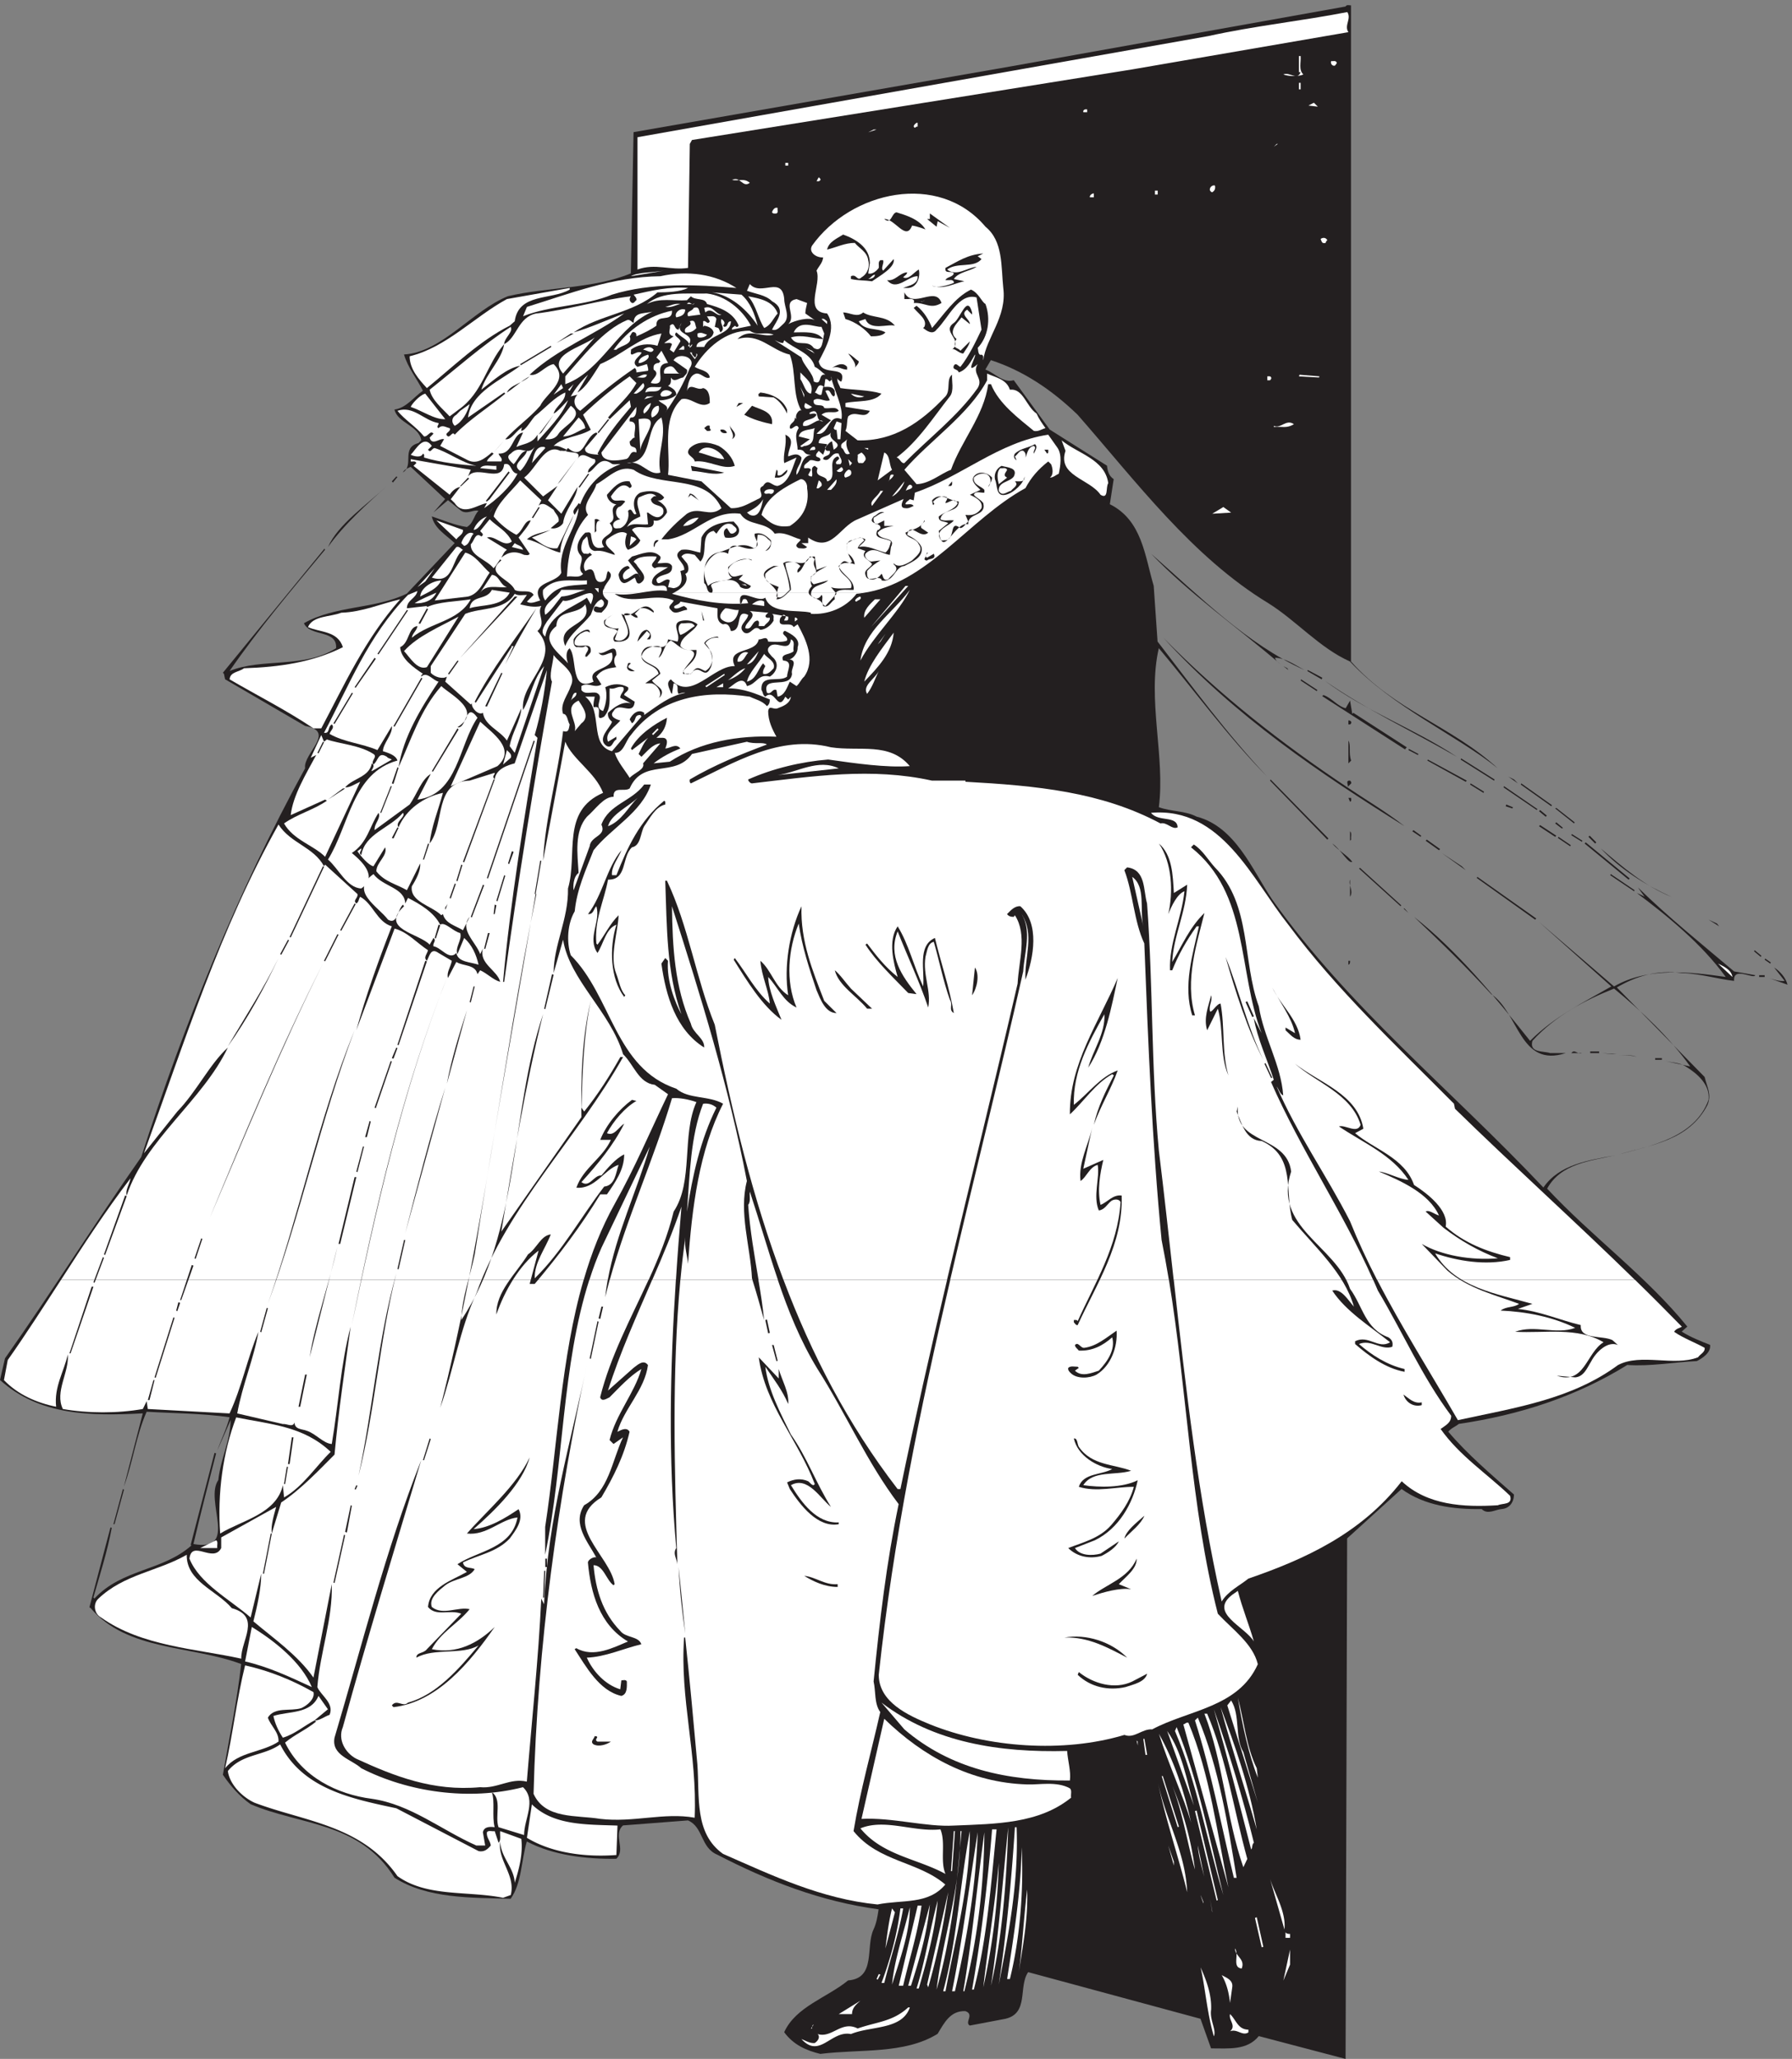 <svg xmlns="http://www.w3.org/2000/svg" xml:space="preserve" width="301.167" height="345.847"><rect width="100%" height="100%" fill="#808080" stroke="none"/><path d="M1707.16 1765.09c54.91-61.93 127.1-81.41 185.43-134.94-51.2 41.49-132.11 76.49-186.75 134.94-38.01 16.78-68.1 51.79-103.21 73.64-96.21 58.44-166.56 153.15-240.99 238.04-32.86 31.67-68.76 55.59-109.55 68.89l-6.99-11.88c12.01-4.28 22.57-17.58 35.9-13.46l45.53-62.4 72.33-45.61c.66-6.5 2.11-12.67 8.44-16.95l-4.88-31.67c40.78-20.28 44.21-65.25 55.43-103.1l4.88-70.32c44.35-57.49 87.11-115.93 138.45-170.57-49.75 50.52-91.33 108.01-136.86 162.17-14.92-64.62 8.31-137.63 0-200.82 15.44-5.7 32.86-4.27 47.64-11.88 49.1-12.82 70.22-66.83 95.56-104.68 97.53-137 223.97-238.2 342.75-363.79 20.19 29.46 57.41 34.37 90.54 40.7-31.55-7.12-68.76-10.61-85.79-42.12 55.56-59.71 125.12-110.229 177.12-174.221l-7.13-6.329c11.35-7.128 23.89-12.039 35.9-16.789 1.32-9.82-9.9-16.941-16.76-20.429-29.57-1.422-59.13-6.973-87.9-4.91-64.67-40.071-136.34-63.192-212.88-74.442-4.1-3.48-9.11-4.898-13.33-9.808 23.88-28.204 53.45-53.383 83.01-79.352 0-9.82-5.67-17.578-15.44-18.371-8.45-.641-17.69-7.598-25.34 0-35.11-.641-72.33 4.269-101.23 25.34l-68.76-62.399L1700.3.148 1590.62 28.98c-14.65-18.21-37.87-15.52-60.31-15.52l-13.33 37.372-217.77 58.918c-12.67-18.371 1.32-51.95-28.77-58.918l-45.01-8.55c-6.99 4.116 6.34 14.097-5.54 18.218-19 .79-26.66-14.73-35.11-28.672-42.1-25.969-97.66-19.008-148.21-25.34-17.55 4.281-33.79 11.242-45.664 27.403 14.654 32.308 54.114 43.55 80.774 65.41 35.76 2.687 21.77 42.758 32.2 64.461 3.56 7.758 5.02 16.148 6.34 25.34-72.99 9.808-139.638 35.789-203.65 68.886-21.644 9.032-17.55 35-37.218 43.391l-82.09-6.328c-13.332-11.879 4.09-30.09-8.449-42.129-37.215-.633-79.977 4.277-113.106 21.859-7.129-23.922-6.336-52.742-20.457-72.383-49.758 1.422-105.187 0-146.762 26.614-44.082 70.949-119.308 66.039-181.734 92.797-14.125 9.82-26 23.761-35.109 37.222 7.656 44.348 18.082 94.078 23.097 139.848-63.219 23.75-143.988 16.152-190.316 70.793l-1.449.789 26.66 101.051 1.582-.641c-5.676-30.25-14.914-58.91-23.231-87.902l1.321-1.418c35.242 38.008 86.449 34.519 123.007 67.469h-1.453l30.223 116.562 1.98-.633c-9.765-37.847-19.531-75.859-28.64-114.508 58.203-10.453 13.332 54.797 31.414 80.77 2.902 26.769 15.57 50.68 15.57 75.859l-16.89-38.64c5.015 14.101 11.878 27.558 15.574 42.129-34.449 4.91-70.348 4.91-104.793 6.972-13.332-30.09-17.422-63.832-28.774-94.711l23.891 92.649C114.426 811.98 49.758 812.621 0 857.602L6.336 885c59.523 84.25 112.973 170.09 172.102 254.19 54.64 169.3 121.289 334.48 207.078 490.96-2.774 19 40.121 46.4 0 53.53l-101.098 58.91-1.453 6.97-1.32 1.27 128.418 156.79.66-1.42c-42.102-50.52-84.203-100.41-120.629-153.15 41.308 16.79 93.969 2.85 134.617 28.82 1.586 23.92-32.863 13.94-40.648 31.52 39.328 22.49 89.878 17.74 130 37.38l60.445 63.82c-11.215 10.61-25.34 18.21-28.903 33.73 12.672-4.11 28.903-11.24 44.344-13.46 8.449 4.91 8.449 14.1 14.653 20.43-6.204 2.06-13.993-4.91-21.778 0l-16.761 13.46-18.344-15.52 14.781 16.95-43.555 40.7c-3.429-1.58-7.785-3-9.898-7.12 14.781 9.18-2.774 31.04 19.797 37.21l3.433 3.49c-2.773 18.37-30.093 21.85-33.789 38.8 14.914 2.06 23.891 15.36 35.899 23.76-7.657 15.36-18.871 28.82-23.887 45.77 47.777 2.69 86.313 55.43 131.32 73.64 50.547 11.88 107.563 9.03 155.34 28.82l3.43 178.34 475.39 82.82 424.32 75.87c1.32 2.69 4.75 1.42 6.86 1.42v-828.61" style="fill:#231f20;fill-opacity:1;fill-rule:evenodd;stroke:none" transform="matrix(.133 0 0 -.133 0 345.867)"/><path d="M1702.49 2585.24c5.56-8.45-4.35-16.9 1.38-25.35l-273.22-47.05-556.24-89.14-2.754-4.94-2.258-156.6c-22.363-3.5-41.367 6.22-63.843-2.07v167.12l721.385 127.73c57.45 12.76 117.22 18.98 175.55 30.3m-55.54-78.78c-5.56-2.71-18.2-2.71-25.28 0 7.78 3.67 17.64-8.3 21.81 2.87h-2.09v20.41h2.09c.69-7.81-2.78-17.54 3.47-23.28m42.22 14.84c0-1.44-1.39-2.08-2.08-3.51-2.92-1.43-6.39 2.07-5 5.58 2.08-.64 5.69 1.43 7.08-2.07m-47.78-25.36h2.08v-8.29h-2.08v8.29m11.94-28.71 6.94 3.51 5-4.94z" style="fill:#fff;fill-opacity:1;fill-rule:evenodd;stroke:none" transform="matrix(.133 0 0 -.133 0 345.867)"/><path d="M1373.75 2458.78h-4.86c-.69 2.87 2.08 4.15 4.86 3.51v-3.51m-214.17-18.33c-1.39.8-2.08-.64-3.47-1.28-3.61 1.28 0 4.94 2.08 6.22h1.39v-4.94m-62.5-7.03 6.94 3.51h3.62zm512.64-18.17 3.61 3.51h1.39zm-613.747-23.92h-3.614v3.51h3.614v-3.51m40.697-18.18c-1.39-2.23-3.47-1.44-4.86-1.44l2.78 4.95c1.39-1.43 2.78-2.23 2.08-3.51m-89.17-3.51c-9.168-7.01-11.945 9.09-22.5 3.51 9.859-1.44 14.723 2.71 22.5-3.51m587.77-3.51c.7-3.5 0-6.38-3.47-8.45-1.39 0-2.08 1.44-2.78 2.07-1.38 3.51 2.78 7.66 6.25 6.38m-72.36-11.32h-3.47v4.94h3.47v-4.94m-217.64-40.65c22.51-18.34 19.58-49.91 22.51-77.33 4.86-36.53-21.81-63.17-25.29-91.22-.69 2.07 1.39 5.57-2.21 7.01-4.87-2.07-4.17 8.46-4.87 8.46 13.33 14.03 16.81 36.51 9.86 55.5-4.99 2.7-8.47 14.03-18.34 18.17-20.28-9.89-34.29-31.57-49.16-48.48-3.47 9.09-9.73 20.41-19.57 28.07l-3.63-2.72c6.39-7.81 17.64-14.82 13.47-23.91l-1.52-1.44c4.31-3.52 11.94-9.09 16.94-2.07 14.73 14.02 28.06 47.03 50.56 40.66l6.26-40.66c-7.65-16.11-16.12-33.65-26.67-47.05-2.79.63-5.56 6.23-8.34 1.44-2.22-5.75 4.86-3.51 6.25-8.45 10.55 3.52 15.41 14.02 20.42 22.48 2.78-.79-14.04-27.42 3.47-11.95-7.78-12.61 7.78-17.54 0-30.31-25.97-36.51-62.5-63.77-92.63-94.72-4.32-.78-5.7 6.39-9.87 7.02 27.36 20.41 46.26 50.56 67.36 77.17 5.69 7.03 2.09 20.43 2.78 27.44-7.65-5.59-1.38-19.62-8.34-27.44-31.66-33.65-66.11-56.76-110.97-55.48l-15.42 11.95c2.79 5.75 1.39 12.77 3.48 18.34 9.16 8.46 20.97-4.94 27.36 7.01l-30.84 4.96v4.94c16.12 3.5 35.7 0 45.57 11.8-16.11 4.94-34.46 4.3-51.95 7.01-1.39 4.31-4.87 7.83-3.48 13.4-.69-2.71 2.09-3.5 3.48-4.94h1.38c7.1 21.85-25.27 4.94-28.74 25.34 9.17 17.55 23.19 42.11 10.55 60.44-30.27 2.08-6.38 37.17-13.34 54.06 2.79 5.59 7.65 9.74 8.34 16.75-8.34-.63-18.88 6.39-14.02 14.82 49.17 68.9 160.14 94.08 219.16 23.93m136.95 37.15h-5c-.69 2.07 2.23 4.94 5 4.94v-4.94m-399.579-13.4c-.696-2.71 1.386-5.59-1.532-7.02-2.082 0-4.164-.64-5.554 1.43.695 2.88 3.472 7.02 7.086 5.59" style="fill:#fff;fill-opacity:1;fill-rule:evenodd;stroke:none" transform="matrix(.133 0 0 -.133 0 345.867)"/><path d="M1169.44 2310.64c.69 0-10.55 4.15-16.94 4.95-7.64-20.41-21.67 9.09-35.14 8.29 9.16-7.66 9.16 7.81 15.55 8.45 11.25-3.51 28.75-8.45 36.53-21.69m15.42 10.52-1.39-7.01-11.94 9.73h3.47v7.01l25.28-18.18-15.42 8.45m-85.7-52.78-2.08-13.23c4.17-1.44 9.86 2.07 13.34 7.01.69 2.72-1.4 7.66 2.08 9.73h3.47c1.39-4.78-3.47-9.73 0-13.23l13.33 14.66c2.22-10.52-17.5-21.05-27.35-28.06-10.56 1.44-16.12.64-26.68 2.87v3.51c7.09 3.51 7.78-7.01 13.34-1.44 8.47 4.95 10.55 14.68 8.47 21.69-1.38 10.68-11.25 14.83-16.94 21.84-12.64 0-23.06-5.57-35-8.44 2.08 9.88 12.64 14.03 20.27 18.97 15.56-5.58 33.75-16.1 33.75-35.88" style="fill:#231f20;fill-opacity:1;fill-rule:evenodd;stroke:none" transform="matrix(.133 0 0 -.133 0 345.867)"/><path d="M1677.22 2297.25c-.69-.64-2.08-2.08-2.08-3.51-5-1.44-5 2.07-6.39 4.94 2.78 2.07 6.39 2.07 8.47-1.43" style="fill:#fff;fill-opacity:1;fill-rule:evenodd;stroke:none" transform="matrix(.133 0 0 -.133 0 345.867)"/><path d="m1235.41 2276.84 4.87-3.52c-9.73-11.96-30.83-3.5-43.48-13.23 11.95-9.25 24.59 2.07 37.23 3.51-8.48-5.74-22.5-6.38-28.75-15.47l13.33-2.87c-11.94-2.07-25.97-11.16-40.83-5.58 5.69-3.51 19.02 0 27.5 3.51.69 2.7-2.92 4.14-5 3.51h-5.56c1.39 4.14 9.03 3.5 10.56 8.44-2.92 4.15-11.95-1.43-10.56 7.02 16.11 8.45 28.06 16.91 47.78 18.18l-7.09-3.5" style="fill:#231f20;fill-opacity:1;fill-rule:evenodd;stroke:none" transform="matrix(.133 0 0 -.133 0 345.867)"/><path d="m839.305 2258.65-42.082-7.02c7.636 4.95 30.136 4.95 42.082 7.02" style="fill:#fff;fill-opacity:1;fill-rule:evenodd;stroke:none" transform="matrix(.133 0 0 -.133 0 345.867)"/><path d="M1147.63 2236.81h-6.38c6.38 2.87 19.02 4.3 18.33 14.83-11.95.64-26.67-19.78-38.61-4.94 10.55-1.44 15.42 9.09 25.28 9.88 0-2.87-3.48-4.3-5-6.38 7.08-3.5 13.33 6.38 19.72 9.89 2.08-7.02-.7-22.48-13.34-23.28" style="fill:#231f20;fill-opacity:1;fill-rule:evenodd;stroke:none" transform="matrix(.133 0 0 -.133 0 345.867)"/><path d="M930.539 2236.81c-49.164 4.31-108.055 7.02-157.219-8.45-35.129-14.67-77.351-13.23-112.347-27.27l4.851 11.8c54.727 16.9 107.496 37.95 168.606 38.75 35 7.66 68.761 2.72 96.109-14.83m175.011 16.9c0-4.15-5-5.58-8.47-5.58 3.47 1.43 4.86 4.94 8.47 5.58m-114.577-30.94c0-10.52 8.472-23.12-1.391-31.57-4.164-3.51-7.637-9.09-14.027-7.02 4.859 10.53 19.722 25.2 0 35.88-8.473 8.3-21.114 9.1-31.664 13.24l3.605 8.45c14.027-16.1 40.699 11.32 43.477-18.98" style="fill:#fff;fill-opacity:1;fill-rule:evenodd;stroke:none" transform="matrix(.133 0 0 -.133 0 345.867)"/><path d="M869.422 2236.82c-9.703-4.95-26.649-5.59-38.598-5.59-30.84-26.62-73.066-28.07-105.969-50.55 20.262 5.59 42.766 16.11 63.879 23.93-38.597-28.23-84.296-44.34-119.441-77.34 10.555-2.72 19.027 11.31 30.281 13.39 20.977-20.41-9.863-37.31-16.945-52.63-12.641-14.83-30.844-27.42-44.18-42.25 8.34-1.44 14.031 11.95 22.504 15.46-2.219-.63-2.219-3.51-2.219-4.94 5.696.8 11.254 11.97 16.946 18.33 13.336 10.54 24.586 23.93 38.617 30.15.695-11.17-11.945-16.75-14.723-26.63 4.168 1.43 13.336 11.96 18.199 16.9-7.644-19.77-25.285-36.52-38.621-51.98v8.45c-6.25-11.32-17.504-11.32-26.672-15.48l8.473 18.18c-14.164-2.06-11.945-27.42-30.973-26.62.696-3.51 5.715-5.58 3.473-9.89h-18.176c.692 3.51 5.536 6.38 8.469 9.89l-2.238 1.43c-8.317-7.01-18.18-15.47-30.125-9.89l-35.145 18.18 4.864 8.46c-4.864 2.06-15.418-9.09-18.2 2.06l4.864 4.95c-4.168 4.94-6.95-4.15-11.946-3.5-10.422 12.75-24.59 21.04-33.597 32.37 20.261 7.02 33.597-12.6 51.929-15.47.696-2.08-3.472-4.95 0-6.38 4.868 4.95 9.168.8 14.032 0 2.781-4.79-8.473-6.22-2.082-10.52 3.472-.65 5.558 7.01 8.472 2.23 18.895 19.61 42.785 34.28 63.875 51.83l-1.386 1.43-45.68-31.58c4.168 32.38 42.07 47.05 65.965 65.38-16.813-2.87-33.602-18.33-49.157-30.29 6.391 21.05 25.957 37.95 28.872 57.57-22.481-26-26.786-61.08-57.625-82.77l2.082-1.43 11.949 8.45c-2.781-10.53-9.168-22.49-18.895-27.43-4.304 4.14-4.304 10.52 2.082 14.03l4.864 4.95-2.082 1.43-11.254-8.46c-9.164 9.89-22.5 20.42-25.282 33.66 33.754 26.78 66.68 56.28 102.496 79.41l-1.386 1.44c-37.903-18.98-71.657-51.99-104.582-78.78-9.864 10.69-21.809 23.92-21.809 40.19 46.395 11.15 81.539 49.74 122.914 72.23l79.32 14.04v-2.08c-23.195-13.39-64.593-4.14-69.457-40.02l-6.386-5.58c7.082-6.38-6.949-14.84-6.949-23.28 16.113 7.81 17.503 34.43 40.703 38.75 40.703 4.77 78.601 16.74 119.441 21.68-2.219-2.72-2.219-6.22 1.387-8.45 2.781-.63 3.476 2.23 5.558 3.51.696 2.87-2.082 4.94-3.472 7.01 21.808 4.95 45.703 10.52 68.742 8.46" style="fill:#fff;fill-opacity:1;fill-rule:evenodd;stroke:none" transform="matrix(.133 0 0 -.133 0 345.867)"/><path d="M948.891 2189.13 925 2184.19c-.699 2.87 2.773 3.51 3.473 4.94 1.386-.79 2.078-2.07 3.472-1.43l1.524 1.43c-7.082 17.54-24.582 23.12-40.137 27.43-2.086 8.29-14.723 4.15-20.281 9.73l-4.996-4.95c-16.809-1.27-34.309 3.51-50.555-4.78 19.719 16.74 49.855 12.6 75.832 13.23 23.191-2.7 44.305-19.61 55.559-40.66" style="fill:#fff;fill-opacity:1;fill-rule:evenodd;stroke:none" transform="matrix(.133 0 0 -.133 0 345.867)"/><path d="M936.941 2228.36c11.25-9.73 16.805-24.56 20.418-39.23-12.636 19.62-33.75 38.59-57.636 42.1l37.218-2.87" style="fill:#fff;fill-opacity:1;fill-rule:evenodd;stroke:none" transform="matrix(.133 0 0 -.133 0 345.867)"/><path d="M1189.72 2217.84c-14.02-8.46-20.27.79-35.13 0 2.21 4.94-3.48 5.73-6.95 4.94h-4.86v8.45c11.11-21.85 39.3 9.09 46.94-13.39" style="fill:#231f20;fill-opacity:1;fill-rule:evenodd;stroke:none" transform="matrix(.133 0 0 -.133 0 345.867)"/><path d="M982.637 2204.59c-5.692-6.38-8.473-14.82-16.942-18.33-7.64 11.32-9.863 28.06-20.277 40.02 14.027-2.71 31.527-5.58 37.219-21.69m37.223 13.24c-.7-4.15-2.22-8.45-2.22-13.24l11.94-8.45c-7.63 4.15-23.89 0-33.607-4.94 11.247 9.88-8.473 28.06 10.547 31.57l13.34-4.94m146.67 2.23c-7.64 0 .83-1.43 1.53 1.28l-1.53-1.28m-288.612-2.23c-2.086-2.71-6.25-.63-9.863-1.28 3.613 5.59 6.39-4.3 9.863 1.28m-18.199-1.28c-6.387-1.43-11.246-4.94-19.024-3.66 6.387 1.43 11.942 4.94 19.024 3.66" style="fill:#fff;fill-opacity:1;fill-rule:evenodd;stroke:none" transform="matrix(.133 0 0 -.133 0 345.867)"/><path d="M1228.34 2205.88v-2.72l-6.25 6.22c-9.86-6.22 3.47-11.8 3.47-18.18l-10.56 8.45c-4.86-7.01-18.19-17.54-6.25-27.42-2.08-2.08-2.08-6.38-2.08-9.89 2.08-2.07 4.86-2.07 6.95-4.79l11.94 11.81c-1.39-6.22-5.56-10.53-8.33-15.31-5.7 0-11.25 7.65-14.17 4.78 14.86 12.76-14.03 22.49 2.22 33.81 8.34 5.58 16.81 36.51 23.06 13.24" style="fill:#231f20;fill-opacity:1;fill-rule:evenodd;stroke:none" transform="matrix(.133 0 0 -.133 0 345.867)"/><path d="m885 2203.16-15.555-2.07c-2.777 7.02 5 5.58 7.082 10.52 7.778 2.71 6.391-4.3 8.473-8.45m26.664 0c-6.387-3.51-11.941 10.53-20.414 2.71l-1.391 5.74c10.559 4.15 14.723-8.45 21.805-8.45m-45.691 6.22c-.696-7.02-5.555-8.29-11.25-9.73-3.473 4.15 3.609 12.6 11.25 9.73m-38.61-1.27c-47.09-18.34-65.285-75.27-113.058-92.81v9.89c22.496 25.35 47.773 58.36 77.914 70.96 3.469 1.43 5.691-2.08 8.472-3.51 0 16.1 17.5 10.52 26.672 15.47" style="fill:#fff;fill-opacity:1;fill-rule:evenodd;stroke:none" transform="matrix(.133 0 0 -.133 0 345.867)"/><path d="M849.168 2208.1c.687-16.26-20.422-2.23-19.727-18.97-6.941-4.95-16.808-9.89-25.277-13.4 0 2.07 0 4.15-2.086 4.95-4.164 2.07-4.164-2.88-6.387-4.95 4.309-10.53-11.109-11.16-16.804-16.91h-3.469c18.191 25.36 44.859 43.54 73.75 49.28" style="fill:#fff;fill-opacity:1;fill-rule:evenodd;stroke:none" transform="matrix(.133 0 0 -.133 0 345.867)"/><path d="M1090.7 2205.87c11.94-7.66 29.58-3.51 40.13-16.74-8.47 2.71-31.66-7.02-37.22 8.45l-8.47-2.87c6.94-12.6 23.19-7.66 33.75-14.03-3.61-4.31-11.25-4.95-18.34-4.95-6.94 9.09-19.58 18.34-32.21 21.85l-2.92 8.29c8.47 0 17.63-7.01 25.28 0" style="fill:#231f20;fill-opacity:1;fill-rule:evenodd;stroke:none" transform="matrix(.133 0 0 -.133 0 345.867)"/><path d="m905.277 2197.57-2.086-9.88c6.391-2.08 4.168-.64 7.086-7.02 7.637 4.94-1.39 10.53 1.387 16.9 1.391-.79 4.863-3.5 3.473-6.37l-1.387-2.08 1.387-1.43c5.695 0 2.777 7.01 8.472 7.01-.691-17.54-26.668-15.47-33.75-32.37H880c.691 11.32 19.027 4.94 21.805 18.34-1.387 5.58-7.086 7.65-11.946 8.45l-1.39-1.43v7.01c3.476 2.08 5.558-5.58 8.472 0l-3.609 6.38c4.305-.79 9.859 2.08 11.945-3.51m139.863-2.86v-3.51l-7.08 6.38c3.47 1.27 4.86-1.44 7.08-2.87M880 2186.26c-3.473-4.15-8.332-6.38-14.027-5.58-3.473 8.45 10.554 7.01 5.695 14.03 7.637 2.87 6.246-4.15 8.332-8.45" style="fill:#fff;fill-opacity:1;fill-rule:evenodd;stroke:none" transform="matrix(.133 0 0 -.133 0 345.867)"/><path d="m869.441 2163.78 2.223-1.44 2.781 3.51c.692-2.71-2.086-3.51-2.781-4.78.695 9.72-9.164 11.8-16.941 19.61-5.555-4.3 5-7.02 5-11.32l-8.473-14.04-4.863 3.52 2.781 7.01c-2.086 2.87-6.391.8-9.863 1.44l11.945 8.45c-9.168 2.07-3.473 9.08-4.863 13.39 6.945 6.22 4.863-4.94 11.113-4.94l3.609 8.45c-10.554-16.26 20.278-11.96 8.332-28.86m172.079 15.46c-2.08-7.02-1.38-25.2-13.32-18.18-8.34 11.8-20.98 0-28.755 13.24 13.325 4.31 28.755-1.44 40.695-2.08-7.64 10.53-23.89 8.46-37.23 8.46 7.78 16.9 26.67 6.37 35.14 7.02l3.47-8.46m-63.883-1.42c-14.731-4.16-31.532 9.23-45.692-5.59 27.493 8.45 42.211-14.04 66.106-19.61 8.469-22.49 2.779-50.56 14.719-70.96-2.08 2.86-9.16-4.95-6.25-10.53l-2.22 2.07c.69-7.01-6.945-6.37-6.249-13.39 2.779-3.51 8.469 7.82 11.249 0-6.39-9.1-1.39-18.18-1.39-27.27 11.25.63 5.55-6.38 16.81-6.38-13.34-2.87-11.26-17.54-18.2-25.36-1.53 8.46 6.25 13.41 6.25 21.85-4.86 6.39-10.56 3.51-16.801 1.44-.696 9.08 10.551 21.05-3.614 27.42 2.223-13.39-3.468-24.71-1.386-35.88l15.551 7.02c-5-11.32-8.469-31.58-23.883-35.88-7.785 0-11.953 10.52-18.34 0-9.859-4.14 4.859-12.59-6.942-16.74-10.554-4.94-20.414-11.95-33.753-11.32l-37.215 33.81-42.223 8.28c3.609 28.86-9.027 70.33 16.941 95.53 11.942 3.51 23.895-13.23 35.836-4.79 0 5.59 0 16.74-8.472 18.83-7.785-4.16-16.117 7.81-20.422-3.51 1.391 8.44 2.918 19.76 11.941 21.84 6.399.63 11.258-7.66 16.953-4.95-1.39 9.09-12.636 9.09-19.035 13.39 14.035 23.14 39.309 46.41 69.59 45.61 9.859-7.02 18.883-.63 30.141-4.93m-146.805-14.04c-11.25 3.51-24.59 2.07-33.609-4.95.691-2.07-1.532-5.58 1.382-6.22 4.168 1.44 6.946 4.15 11.946 2.71.691-3.5-15.555-11.16-5-18.18l11.945 3.51c.692-2.87 2.086-5.58 1.391-8.45l-14.719-2.07c0 2.07 0 4.14-2.086 5.58-23.891-16.11-46.387-34.45-68.894-54.06-6.946 4.15-10.415 13.39-3.469 20.41l-8.469-2.23c5.691 9.88 12.637 18.97 21.801 27.43l-13.332-22.49c11.254 6.38 20.414 23.28 28.75 35.88 26.808 11.17 49.859 34.44 77.363 38.59l-5-15.46m62.5 14.03c-1.387-2.71-6.25-4.15-10.414-3.51-2.223.8-1.527 2.87-1.527 4.95 4.996 2.07 7.082 0 11.941-1.44" style="fill:#fff;fill-opacity:1;fill-rule:evenodd;stroke:none" transform="matrix(.133 0 0 -.133 0 345.867)"/><path d="m703.055 2167.28 18.195 11.96h3.609z" style="fill:#231f20;fill-opacity:1;fill-rule:evenodd;stroke:none" transform="matrix(.133 0 0 -.133 0 345.867)"/><path d="M711.523 2128.69c-21.105 23.93 25.278 33.65 40.004 45.61l-40.004-45.61m278.055 38.6 1.395 3.5c12.637-11.16 34.447-16.1 38.607-33.65 5-2.07 9.17-7.01 13.34-9.88-9.73 2.07-3.48-14.67-14.73-8.46 0 9.89-13.33 20.42-15.41 30.31l-33.753 21.68c3.614-1.43 6.387-3.5 10.551-3.5" style="fill:#fff;fill-opacity:1;fill-rule:evenodd;stroke:none" transform="matrix(.133 0 0 -.133 0 345.867)"/><path d="m695.973 2163.77.691-1.43-38.609-23.13-.696 1.44 38.614 23.12" style="fill:#231f20;fill-opacity:1;fill-rule:evenodd;stroke:none" transform="matrix(.133 0 0 -.133 0 345.867)"/><path d="M864.582 2158.83H857.5l5.695 4.94c2.082-.64 1.387-2.71 1.387-4.94m-38.609 0c-2.778-6.22-9.168 0-13.332 0 2.082 2.23 9.164 5.74 13.332 0m203.607-4.79-11.94 7.02 8.47-3.51zm-185.412-11.96c-22.363-1.43 3.609-30.94-21.668-25.35.695 4.94 12.641 11.32 3.473 16.9-.696 5.58.691 7.02 4.859 8.45 1.391-.79 2.086.64 3.609 2.08l-5 4.94 6.391 8.45 8.336-15.47m30.277 13.24c-.695-2.71 2.082-4.14 3.473-6.22 2.082.64 2.082 2.71 2.082 4.94 2.918-1.43-.695-4.94-2.082-7.17l-6.25 8.45h2.777" style="fill:#fff;fill-opacity:1;fill-rule:evenodd;stroke:none" transform="matrix(.133 0 0 -.133 0 345.867)"/><path d="M1085.14 2144.15c0-3.51-3.47-5.58-5-8.45 2.92 4.94-4.16 12.6-8.33 18.34 4.86-2.23 9.17-7.18 13.33-9.89" style="fill:#231f20;fill-opacity:1;fill-rule:evenodd;stroke:none" transform="matrix(.133 0 0 -.133 0 345.867)"/><path d="M809.164 2142.09h-2.219c0 6.21 7.082 9.09 11.942 10.52 3.613-4.31-4.86-9.25-9.723-10.52m62.5-6.39c-7.777-19.61-18.332-38.58-30.969-56.13 7.778 9.09-5.558 10.53-8.472 15.47 2.218-.79 16.25.64 22.496 7.02-.692 6.22-5.555 8.29-10.555 11.16 4.309 2.07 3.613 6.38 3.613 10.53 4.168-7.02 9.723-.64 15.414 0 2.086 2.87 6.25 4.94 4.86 9.89l-18.887 13.23 2.082-1.28c5.559 10.53 30.145 4.15 20.418-9.89" style="fill:#fff;fill-opacity:1;fill-rule:evenodd;stroke:none" transform="matrix(.133 0 0 -.133 0 345.867)"/><path d="M1070.42 2137.14v-3.5c-7.09 0-11.95 5.58-19.03 2.07 4.16 2.87 13.33 8.45 19.03 1.43" style="fill:#231f20;fill-opacity:1;fill-rule:evenodd;stroke:none" transform="matrix(.133 0 0 -.133 0 345.867)"/><path d="M861.109 2128.69h-21.804c-1.387 4.14 1.39 7.65 4.859 8.45 9.168 4.15 9.863-10.53 16.945-8.45m163.611-25.36c-7.08.8-9.17 12.76-13.33 18.34v8.45c6.94-7.81 17.5-14.03 13.33-26.79m251.39 4.95c16.94 2.08 20.41-21.05 33.75-30.13 2.77-6.39 7.09-12.6 11.24-18.34-4.85-1.28-9.16-4.79-14.71-3.51-19.73 16.26-44.32 34.44-54.18 59h-3.47c-5.55-40.03-33.74-70.96-47.08-108.12-13.33-4.94-26.66-17.54-43.47-18.17l-15.41 18.17c32.22 37.16 81.38 69.53 104.58 113.06v8.45c10.56-4.94 24.58-7.01 28.75-20.41m-458.61 18.97c-1.391-6.22-9.168-2.71-13.332-3.51 4.164.8 7.777 4.95 13.332 3.51" style="fill:#fff;fill-opacity:1;fill-rule:evenodd;stroke:none" transform="matrix(.133 0 0 -.133 0 345.867)"/><path d="M640.555 2104.77c3.472 9.09 19.722 11.96 28.75 20.41-10.555-5.58-18.887-14.03-28.75-20.41" style="fill:#231f20;fill-opacity:1;fill-rule:evenodd;stroke:none" transform="matrix(.133 0 0 -.133 0 345.867)"/><path d="M804.152 2116.74c-8.457-16.11-23.879-28.7-35.824-43.54l2.078-2.07 25.289 23.92 1.524-8.45c-16.25-18.97-31.672-37.95-42.219-59.01l1.383-1.43c-6.254.64-18.891.64-16.805 8.46L755 2052.79l-1.398 1.43c-14.715-4.13-15.418-37.14-35.825-19.6l-3.472-3.51c5.55-3.52 21.8.63 15.406-10.54 5.703 11.17 14.727.66 21.816 0 4.164-6.37-9.179-9.24-8.472-16.89 8.472 2.08 14.019 21.85 28.89 11.96 2.77-2.87 7.637-.8 11.934-1.44-23.883-8.44-42.223-27.43-50.695-50.54l-2.075 1.42c-2.089-4.94-9.871-9.09-4.859-14.81l4.859 8.43c-1.398-24.56-26.675-49.11-21.804-81.47-6.254-14.05-40.004-11.16-26.672-35.09-5.551-1.44-11.945-4.95-16.805-1.44l8.473 8.46c-4.305 7.8-16.946 2.07-23.891 6.38-5.691 14.02-38.605 20.25-16.945 37.16l-1.383 1.42c-2.781-3.5-4.871-7.8-8.332-11.32-9.176 11.32-29.582 15.47-28.891 30.31 4.305 3.49 5.692 16.1 13.329 9.87 5 2.71-1.383 5.59-1.383 7.02l11.933 14.68c9.176-9.09 21.817-14.68 28.059-28.08-10.41-8.44-20.973 8.46-31.52 4.96l25.278-15.47c-4.168-2.88-4.871-6.38-7.09-9.89 8.473 7.01 16.945 9.08 28.89 3.51 2.09 0 5.551-1.44 6.946 1.42l-14.035 20.43c5.707 7.01 11.949 14.03 15.422 21.67-8.333 0-9.715-13.23-18.188-18.17-9.871 4.94-20.418 13.23-28.75 23.13 4.855 17.54 21.66 30.94 33.605 45.6l26.661-25.19-3.473-7.01c5.703 6.2 12.652-.82 19.035-4.96 2.086-4.94 7.637-8.44 6.254-14.82l-9.867-8.3c4.305-1.44 11.941.63 15.558 6.22 2.075 16.9 16.805 30.29 18.188 45.76l-20.406-33.8-16.817 16.91 11.946 18.17-18.188-13.23-23.891 23.76c15.418 11.32 25.969 43.52 45.551 33.81 2.926.63 6.399-1.45 8.477 1.44-5.551 2.07-10.551 5.57-16.805 4.78 11.945 11.95 32.223 11.32 46.949 20.4l-9.726 18.99c17.496 16.89 38.605 34.43 58.894 48.46l8.457-8.44m259.178-45.61c-17.5 7.65-15.42-21.86-31.53-18.34l18.2 16.9-11.95 7.02c7.78 6.38 16.11.63 21.81 4.94-3.47 6.38-11.95 2.07-18.34 3.51-1.38 7.02-14.72-.64-13.33 9.88 6.39 4.79 14.03-2.86 20.42 0l-5.7 11.8c7.09 2.87 5.7-4.78 10.56-7.01 2.92 1.43.69 4.94 1.39 7.01-2.78 6.38-9.03 4.95-14.72 4.95l-2.09-9.73c-3.47-1.43-5.55 2.07-8.47 2.71 3.61 3.51 3.61 13.39 11.94 7.02l1.39 9.88c2.92.64 3.61-2.07 5.7-2.87 2.78 2.24 2.78 3.51 1.39 6.38 2.78-14.83 16.11-38.59 13.33-54.05m542.92 52.61c.7-1.43-.69-2.71-1.39-3.51h-3.47v4.95c1.39 0 4.17.64 4.86-1.44m35.14 1.44.7 2.07 25.27-2.07-.69-1.44-25.28 1.44" style="fill:#fff;fill-opacity:1;fill-rule:evenodd;stroke:none" transform="matrix(.133 0 0 -.133 0 345.867)"/><path d="M804.168 2103.34h-3.473l11.942 13.39c4.863-4.94-3.473-11.16-8.469-13.39m-104.586-1.29 9.723 13.24 2.222-4.94zm18.195 6.22 7.086 7.02-5.004-8.45zm118.055 3.52c-4.305-9.09-11.945-3.51-20.414-7.02 2.082 10.53 13.332 5.59 20.414 7.02m180.418-13.24-4.86 13.24 4.86-9.73zm-167.086 6.22c-1.387-4.15-7.777-5.58-13.332-4.95l-1.387 2.24c2.082 7.01 9.719 7.01 14.719 2.71" style="fill:#fff;fill-opacity:1;fill-rule:evenodd;stroke:none" transform="matrix(.133 0 0 -.133 0 345.867)"/><path d="M994.582 2083.08v-4.94c-2.918 6.38-9.168 16.11-16.945 20.41l-18.887 1.28c-.695 4.3-.695 2.23 2.082 4.94 13.336-1.43 28.055-7.65 33.75-21.69" style="fill:#231f20;fill-opacity:1;fill-rule:evenodd;stroke:none" transform="matrix(.133 0 0 -.133 0 345.867)"/><path d="M562.637 2071.12c-13.332-.8-28.891 10.52-43.61 15.47.692 2.71 10.555 14.67 18.332 16.74l25.278-32.21m529.453 28.7c-6.25-2.71-13.34-.64-16.81 3.51l16.81-3.51m-278.063-3.5 3.473 3.51h8.473zm8.473-4.79c-.695-4.94-3.609-9.89-8.473-13.39-3.472 3.5 2.778 11.16 8.473 13.39" style="fill:#fff;fill-opacity:1;fill-rule:evenodd;stroke:none" transform="matrix(.133 0 0 -.133 0 345.867)"/><path d="m930.555 2086.59 2.918 4.94h5.554z" style="fill:#231f20;fill-opacity:1;fill-rule:evenodd;stroke:none" transform="matrix(.133 0 0 -.133 0 345.867)"/><path d="M1026.11 2086.59c-4.86-4.31-12.64-2.88-8.47 4.94l8.47-4.94m-320.278-33.8c-3.473-6.22-9.859-7.65-16.805-7.02l32.223 42.26c19.027-13.39-9.031-25.35-15.418-35.24m126.391 35.24c2.222-7.17-2.778-12.76-8.332-14.83-2.778 4.15.691 14.83 8.332 14.83" style="fill:#fff;fill-opacity:1;fill-rule:evenodd;stroke:none" transform="matrix(.133 0 0 -.133 0 345.867)"/><path d="M975.555 2064.75c-9.86 2.07-23.891 5.58-35.137 11.96l9.859 11.32c10.555-4.94 27.36-7.17 25.278-23.28" style="fill:#231f20;fill-opacity:1;fill-rule:evenodd;stroke:none" transform="matrix(.133 0 0 -.133 0 345.867)"/><path d="M797.223 2073.2c-2.223-1.44-1.528-3.51-1.528-4.95 11.946 0 4.301-14.03 6.387-20.41-2.781 0-4.168-3.51-6.387-4.78 0-11.33 9.164-2.87 8.469-14.03-9.164 3.51-6.941-7.82-14.027-8.46-9.864-2.07-29.446-4.3-30.137 8.46l44.164 57.56c0-5.74 0-14.03-6.941-13.39m242.917-4.95c-7.64 5.58-15.42-7.66-25.28-5.58-2.08 9.88 12.64 5.58 16.94 14.03-3.6 4.15-10.55-2.07-8.47 2.87 14.03 7.02 4.87-11.32 16.81-11.32" style="fill:#fff;fill-opacity:1;fill-rule:evenodd;stroke:none" transform="matrix(.133 0 0 -.133 0 345.867)"/><path d="m680.555 2051.5 19.027 25.2-15.555-22.49z" style="fill:#231f20;fill-opacity:1;fill-rule:evenodd;stroke:none" transform="matrix(.133 0 0 -.133 0 345.867)"/><path d="M739.582 2059.8c-9.168-3.5-17.5-10.52-28.055-10.52l19.582 23.92c5-4.15 7.778-8.45 8.473-13.4m69.582-28.71-2.219 40.03c33.75 6.22 1.387-26.79 2.219-40.03" style="fill:#fff;fill-opacity:1;fill-rule:evenodd;stroke:none" transform="matrix(.133 0 0 -.133 0 345.867)"/><path d="M835.832 2073.2c6.945-25.99-6.391-44.17-1.391-69.52-14.859-4.95-24.582 16.9-42.218 11.95 35.136.64 21.109 44.98 43.609 57.57" style="fill:#fff;fill-opacity:1;fill-rule:evenodd;stroke:none" transform="matrix(.133 0 0 -.133 0 345.867)"/><path d="m768.332 2071.12 1.391-.8-13.336-16.74-1.387.64 13.332 16.9" style="fill:#231f20;fill-opacity:1;fill-rule:evenodd;stroke:none" transform="matrix(.133 0 0 -.133 0 345.867)"/><path d="M1061.94 2045.77h-3.47l-1.39 11.96c-2.22-.64-2.92.79-3.61 2.07l3.61 8.45 6.25-2.07-1.39-20.41m573.06 18.98c-9.03-5.58-14.73-2.71-25.28-3.51v1.44c8.47-4.15 15.55 9.09 25.28 2.07" style="fill:#fff;fill-opacity:1;fill-rule:evenodd;stroke:none" transform="matrix(.133 0 0 -.133 0 345.867)"/><path d="M925 2045.77c4.164 6.37-3.473 11.96-2.777 18.97-1.391-5.58 13.332-11.96 2.777-18.97m-28.055 16.9c0-1.44-.695-3.51 1.387-4.94-.691-2.08-3.609-1.44-5-1.44l-3.473 3.51c2.086 1.43 3.473 4.31 7.086 2.87" style="fill:#231f20;fill-opacity:1;fill-rule:evenodd;stroke:none" transform="matrix(.133 0 0 -.133 0 345.867)"/><path d="M1029.59 2059.8c-3.48-7.65 2.22-19.61-11.95-22.48-2.08.79-4.86-3.51-6.25 0l11.95 8.45-14.03 3.5c2.08 9.25 13.33 7.82 20.28 10.53" style="fill:#fff;fill-opacity:1;fill-rule:evenodd;stroke:none" transform="matrix(.133 0 0 -.133 0 345.867)"/><path d="M918.613 2054.22c-.695-1.44-8.336-1.44-8.336 3.51 3.473.79 6.25 0 8.336-3.51" style="fill:#231f20;fill-opacity:1;fill-rule:evenodd;stroke:none" transform="matrix(.133 0 0 -.133 0 345.867)"/><path d="m1053.46 2032.54-2.08 10.52c-3.47-.8-5.55-4.94-8.47-7.02 0-2.23 0-4.3 2.22-4.94h3.48c1.38-7.81-8.48-4.94-8.48-10.52 9.17-4.95 9.86 9.72 19.73 7.01.69-4.3 6.25-9.09 2.08-13.39h-4.86c-3.62 4.94 7.63 5.58 1.38 9.88-14.71-4.94 1.4-28.06-13.33-31.57 0 8.29-16.94 4.14-11.94 16.74l-3.61 2.88c-6.25-2.08-2.08-8.46-3.47-13.4-1.39 0-3.48 0-4.86 2.07l3.47 6.38c-2.09 3.51-5.56 1.43-8.47 2.07-1.39 4.95 4.3 6.38 7.08 9.89 4.86 1.44 9.86-3.51 13.33 0 .7 5.58-7.78 2.07-4.86 8.45l2.78 3.51 5.55-4.94 5 13.39-10.55 1.27c0 9.89 11.25 7.02 15.41 13.4-4.86-11.16 18.34-12.59 3.47-21.68m-246.245-181c-10.289-1.59-20.555-2.87-30.414-.96 20.402-15.46 50.558 2.08 74.429-8.45-.683-4.14-9.156-7.01-3.464-11.95 5.558-7.66 13.343 0 20.273 0 .707 2.87-2.074 3.5-3.465 4.94-4.168-.64-7.078-4.15-11.953-2.87-3.465 4.3 5.707 3.51 7.102 8.45l46.922-8.45c.707-5.58-2.758-16.74 7.101-20.25 7.078 2.07 8.469-4.3 9.859-8.45 16.106 0 4.172 28.7 21.793 20.41-.683-7.81-14.863-14.19-4.984-22.49 9.156-4.31 11.938 11.81 20.406 3.52 6.95.64 13.344 5.58 16.813 11.8-.707 2.87 1.387 6.37-2.098 8.44l20.426-3.5c0-1.44.703-4.15-1.391-4.94h-3.613c0 2.23 4.32 4.94 0 7.17-2.074.64-3.465-2.87-4.855-3.67-5.004-15.3 12.64-3.5 16.808-11.79l5 3.5c10.42-18.98 23.04-44.97 8.32-66.02-4.16-3.51-5.55-8.45-9.7-11.96l-8.495 5.58c-3.465-7.01-6.375-17.54-15.398-18.97l-1.539 8.44c-5.563 2.08-6.246-6.37-11.938-3.5-6.949 23.12 29.582 3.5 31.66 23.91-2.078 6.23 7.78 16.12-2.785 18.19h-3.465c6.25-1.44 14.03 7.81 13.34 15.46 4.16 10.53-8.484 16.9-15.562 20.42-1.391.64-2.078-.8-2.782-2.08-.683-3.51 6.395-4.94 5.004-9.89-5.004-2.87-19.718-1.43-23.89-1.43-1.52 8.45-7.766 2.07-11.934 2.87-3.613-18.97-41.535-9.25-30.285-33.8-27.356.8-55.414-45.61-80.695-16.75-7.082-4.31-1.391-11.96 0-16.9l1.39-1.44 2.074 13.4c8.493-2.08 2.782-8.46 6.266-13.4 2.91.8 5.688 2.08 8.469 1.44-20.426-4.3-34.453-16.1-51.949-28.07v2.71c-7.786 5.75-15.422-2.07-18.328-8.29l2.906-4.94c6.265 4.14 2.097 10.52 10.566 10.52l1.391-2.07-37.238-43.7c-29.579 7.82-10.543 50.72-33.75 68.9h11.957c-.707-4.15-2.094-8.45-1.391-13.4 14.715 3.51-1.391-20.25 13.324-11.8 9.176 11.17 6.27 21.05 6.953 35.72 6.395-2.08 9.86 3.51 16.938 1.44 3.488-4.15-4.297-8.46-3.465-13.4l13.324-7.01c-10.543 2.87-20.402-4.15-28.871-11.97-.707-4.78 1.391-8.29 4.981-11.16-1.387-7.02-20.403-21.84-6.372-30.93 7.079-2.87 7.079 6.38 11.934 8.45v3.5l-10.543-6.37c-4.879 11.32 9.859 19.77 15.547 26.78-5.004 1.44-14.863 4.95-8.469 11.97 6.93 12.6 24.574-7.02 26.672 11.8l-13.348 8.45c0 3.51 6.954 4.94 4.856 9.89-9.027 4.94-18.887 4.94-28.746 0 2.781-8.46 1.39-21.05-2.781-30.14-14.008 4.78 3.488 18.18-8.469 23.12-6.246 1.43-14.715-2.87-18.883 3.5v4.95c8.34 5.58 16.809-3.51 25.277 2.07l-6.394 9.89c6.394 9.09 15.422 10.53 25.281 11.97-2.074 2.07-4.855 9.72 0 15.3 0 18.33-14.031-.64-22.5 2.87 5.004-7.01 11.25 0 16.938 0 6.269-23.93-33.043-16.9-23.184-36.52-28.895-13.39-21.109 26-28.895 40.03l-1.39 2.07c-5.539-4.15-4.168-13.23-2.074-18.97-11.25 13.39-37.215 29.49-14.715 47.04.683 21.84 26.648 13.39 36.508 27.42 11.25-28.06-37.899-23.91-25.258-52.62 5.539 15.46 21.793 26 32.211 39.39 2.91 7.01 5.004 16.1 13.472 19.61 3.465-2.07 4.172-5.58 2.075-8.45-4.981-5.58-10.543 4.94-11.934-4.94 2.074-4.15 6.246-2.71 9.859-3.51 4.856 4.94 9.028 9.09 8.344 15.46-3.211 2.24-6.117 5.75-6.547 9.41h45.43m282.645 0c-2.51-.48-5.01-.8-7.5-.96-14.04-18.33-36.53-26.63-57.64-25.35v1.43c-16.11 4.31-50.564-2.71-57.646 18.98-10.547-7.66-35.828 16.9-31.523-8.45 2.086 1.44 2.086 4.31 3.465 6.38 4.863 1.43 4.863-1.44 6.39-4.94-32.363-2.88-66.109 3.5-96.238 11.95.543.32 1.102.64 1.793.96h238.899" style="fill:#fff;fill-opacity:1;fill-rule:evenodd;stroke:none" transform="matrix(.133 0 0 -.133 0 345.867)"/><path d="M761.77 1851.55c-.27 2.07.152 4.14 1.679 6.06 1.375 7.02 14.742 15.46 4.852 21.69-2.75-4.16-.688-10.53-6.227-13.25-16.273-4.94-5.004 23.13-22.5 13.25-4.886 7.81 1.375 16.9 8.481 20.4l-2.942 2.87c-1.375-2.87-4.851-.79-6.953-1.43-5.691 3.5-3.472 11.97-1.375 16.91l4.852 4.94c2.789-4.94 0-16.27 9.855-18.35 9.895 1.45 17.535-2.86 25.289-4.94.688 4.31-16.121 11.33-9.855 19.62 7.066 4.94 17.644 12.76 25.285 7.17-2.102-5.73-4.164-15.46 1.375-20.4 5.691 2.07 12.644 5.57 15.547 11.96l-10.543 13.23c6.953 9.25 29.453-4.79 27.351 11.96 7.793-2.08 13.329 4.31 16.805 9.89.688 7.01-6.949 12.59-11.918 15.46 3.594-.79 6.383.64 8.442 3.51-7.067 9.73-20.395 9.1-30.137 6.22-10.543-5.58-9.168-18.18-5.004-26.62-4.852-4.15-4.852 9.88-10.543 3.5 2.102-7.65-1.375-18.17-9.703-21.69-2.938 0-7.102-1.43-8.477 1.28-2.789 6.37 4.16 9.24 8.477 9.89-6.414 2.87-7.102 11.96-2.25 15.46 3.629.64 5.726 4.15 8.476 7.02-4.847 4.15-15.39-3.52-18.179 6.38 4.851 7.01 14.019 20.25 23.758 10.53 5.003 2.07.8 4.94 0 8.44-13.333 2.08-21.696-9.24-28.762-16.9 0-5.58 6.379-11.97 11.953-11.97-11.266-7 2.754-17.53-8.477-23.91 13.481-16.1-18.91-14.66-6.953-30.14-14.707-4.95-15.394 7.02-16.922 16.9-1.414 2.71-4.203 1.28-6.953 1.28-7.793-7.01-14.054-18.97-6.418-28.07 6.418-6.21-5.535-16.9 3.629-23.92-5.004-6.21-14.015-2.06-20.394-3.5 1.375 28.86 7.754 57.73 26.66 77.98-9.168 12.75 7.066 25.35 10.543 38.75 14.707 7.65 28.039 24.55 47.097 18.17 33.731-23.91 90.528-4.14 110.965-48.48-14.746-12.59-28.074 2.88-43.621-7-11.23-9.1-23.187-20.42-32.238-32.38h8.363c33.043 4.94 54.164 37.32 91.371 32.38 9.856-16.11 32.239-9.1 43.469-25.21 12.645 2.71 21.81-4.31 32.35-7.17 2.1-2.08-10.54-7.02-2.06-11.16 3.48 0 7.64-1.44 10.54 1.43l-7.06 4.94h8.48v7.02c29.41-20.41 39.3 14.04 62.49 23.13l57.49 25.35c2.94 2.71-7.64-11.33 2.94-11.33 4.16-.63 6.91 1.44 10.38 2.88-2.78 3.51-6.94 1.43-10.38 2.06 0 2.89 3.44 4.16 5.54 6.39l4.84-1.44 1.54 9.73c58.21 19.78 105.99 63.95 168.48 73.19l11.92-16.89c5.73-9.1 3.48-22.49 1.42-32.38-3.48-1.43-6.96-4.95-11.27-4.95 5 3.52 3.63 11.97 1.53 16.91l-3.6 3.51c-12.64-9.88-21.8-20.42-28.76-33.64-72.23-39.55-124.56-121.36-205.96-132.52H850.961c7.371 3.98 21.391 12.11 15.012 24.23 5.691 2.24 4.164 9.89 2.062 13.4l-6.953 8.45c4.164 5.59 10.582 3.51 16.809 2.07l7.101-8.44c10.543 10.52-1.41 35.23 16.809 38.75l3.476-3.52c4.278 6.23 9.856 15.32 19.711 11.81 2.063-2.71 6.95-4.16 5.539-8.29-2.062-2.88-6.226-4.94-8.328-2.24l-3.59 5.74c-5.578-2.23-4.203-9.25-2.101-11.96 5.004-.79 14.707-.79 16.961 6.22 2.062 6.37-2.942 9.89-6.418 14.04-14.02 0-33.731-4.78-40.684-20.26l-1.375-18.98c-7.789 1.44-14.855 4.95-23.91 3.52-14.019-8.46 4.891-15.47 3.477-25.37l-4.852-1.42c2.063-7.66 4.164-19.62-8.48-21.69l-7.067 1.44 2.215 8.44c-5.691 5.58-15.547-11.32-16.957 1.28 5.691 8.45 21.121 3.51 19.746 16.9-3.629 6.38-11.953 2.88-18.336 3.51 1.375 2.87 4.969 4.95 3.594 8.45-9.856 10.53-24.563 2.88-35.832 0l-5.004-4.95c5.004-7.01 11.957-14.02 15.547-21.68-4.278 12.61-11.918-2.23-20.399-2.23-4.851 5.74 2.063 11.95 6.954 14.03 0 1.44-1.415 2.23-2.102 2.87-5.539 0-11.231-6.37-11.953-11.16.722-4.31 2.25-9.88 7.101-10.52 4.852.64 9.168 4.78 13.332 7.01 2.063-2.23 1.375-9.24 7.067-7.01 11.957 7.65-1.528 16.73-5.004 23.75l-3.438 3.52c5.539 7.01 18.184 7.01 28.727 6.37.687-5.58-11.23-9.89-2.063-14.83 4.848 2.87 11.231.81 16.805 1.44-6.949-4.94-20.969-9.73-20.281-20.25 4.164-8.46 19.555 3.5 18.867-9.88-10.695 1.9-23.031-.65-35.562-2.56H761.77" style="fill:#fff;fill-opacity:1;fill-rule:evenodd;stroke:none" transform="matrix(.133 0 0 -.133 0 345.867)"/><path d="M1073.89 2027.59c-7.78-3.51-6.39 6.22-10.55 7.02-2.09 7.02 3.46 6.22 7.08 11.16-2.08-4.94-.7-11.96 3.47-18.18" style="fill:#fff;fill-opacity:1;fill-rule:evenodd;stroke:none" transform="matrix(.133 0 0 -.133 0 345.867)"/><path d="m623.75 2029.02 13.332 15.31-7.082-8.29z" style="fill:#231f20;fill-opacity:1;fill-rule:evenodd;stroke:none" transform="matrix(.133 0 0 -.133 0 345.867)"/><path d="M1400.42 1990.27c-3.47-4.78.69-21.04-9.72-14.67-14.17 20.41-54.86 23.92-44.31 55.49l-4.86 13.24c20.27-16.74 54.72-23.76 58.89-54.06m-859.588 42.27c3.469-4.95 4.863 2.07 8.469 2.07 18.195-5.58 33.613-18.34 52.64-22.48-19.722 1.43-44.996 4.14-66.113 10.52 0 1.43.836 4.15-1.387 4.94-2.082-5.58-11.25-3.51-15.414-1.43 6.387 6.38 16.11 25.99 26.668 11.16l-4.863-4.78" style="fill:#fff;fill-opacity:1;fill-rule:evenodd;stroke:none" transform="matrix(.133 0 0 -.133 0 345.867)"/><path d="M928.473 2012.13c-15.418-5.59-32.227 7.65-50.559 5.58-1.387 7.01-13.332 7.81-6.25 16.9 10.414 9.73 24.582 7.66 36.527 2.71 9.727-5.58 17.5-14.67 20.282-25.19m379.307 27.42c4.17-3.51 0-8.45-1.39-11.96-1.39 4.14 4.17 7.02 0 9.73-7.78-1.28-8.47-10.53-10.55-14.67.69 3.51 0 6.37-2.78 8.45-5 1.44-7.08-4.94-10.56-7.02l2.09-4.94c-3.48 2.07-4.17 5.58-2.09 8.45 7.64 7.02 16.8 7.02 25.28 11.96" style="fill:#231f20;fill-opacity:1;fill-rule:evenodd;stroke:none" transform="matrix(.133 0 0 -.133 0 345.867)"/><path d="M675.695 2036.04c-6.39-9.88-9.863-22.49-18.332-30.3-12.64 8.46 7.078 16.27 8.469 25.36-7.777 0-11.25-11.33-16.805-16.9-2.918 2.86-11.25 9.08-3.613 13.39 11.949 12.6 20.418-4.31 30.281 8.45m13.332-1.44-16.945-18.97c1.527 4.14 2.918 18.97 11.945 20.41 2.223 0 4.305.64 5-1.44m226.114-14.02c-8.473 0-22.504 6.22-32.223 8.45 7.637 13.23 28.055 2.71 32.223-8.45m114.439 15.46c2.92-6.38-4.86-2.23-6.25-4.94 0 2.07 2.78 6.22 6.25 4.94m67.5-3.51-5 2.07h5z" style="fill:#fff;fill-opacity:1;fill-rule:evenodd;stroke:none" transform="matrix(.133 0 0 -.133 0 345.867)"/><path d="M1324.58 2032.53c0-1.44.7-4.3-1.39-4.94l-3.47 4.94h4.86" style="fill:#231f20;fill-opacity:1;fill-rule:evenodd;stroke:none" transform="matrix(.133 0 0 -.133 0 345.867)"/><path d="M1092.08 2017.7c-1.39-3.51-4.17-1.44-6.95-2.07-2.77 2.87-.69 7.01-1.38 10.52l4.86 2.87c3.47-2.87 7.77-7.81 3.47-11.32m35.14-10.52-18.19-13.4 8.33 35.24c7.78-3.5 5.7-14.83 9.86-21.84m-535.829-8.46c11.242 15.48 42.769-9.72 45.691 15.48 9.719 2.87 7.637-11.17 16.801-11.97-8.473-16.74-26.664-33.01-42.082-43.53l3.476 6.38c-11.254-1.44-29.586-16.91-40.695 0l-5.004 4.94 11.942 15.47c-4.856-.79-9.86-4.31-13.325-9.88l-45.703 36.51 3.613 3.51c-1.39 3.51-4.996 1.44-7.078 2.07v2.87l75.828-13.39-3.464-8.46" style="fill:#fff;fill-opacity:1;fill-rule:evenodd;stroke:none" transform="matrix(.133 0 0 -.133 0 345.867)"/><path d="m704.445 1989 23.887 31.57-20.418-28.07z" style="fill:#231f20;fill-opacity:1;fill-rule:evenodd;stroke:none" transform="matrix(.133 0 0 -.133 0 345.867)"/><path d="m1073.89 2012.12-2.08 8.45 4.86-4.94zm-446.667-4.94-20.418 2.07c4.308 5.59 13.332 2.08 20.418 2.88v-4.95" style="fill:#fff;fill-opacity:1;fill-rule:evenodd;stroke:none" transform="matrix(.133 0 0 -.133 0 345.867)"/><path d="M915.137 2003.67c-13.332-4.15-26.664 1.44-40.696 2.07l-1.386 6.38 42.082-8.45m365.973-4.94c-5.7-7.66-19.72-6.22-19.03-18.18 4.31-7.82 10.56-.8 15.42 0 2.22 3.5 10.55 7.01 5 11.96 3.47.63 13.33-2.24 11.94 6.22 0-7.66-13.33-21.05-23.89-23.13-12.64-2.87-9.86 12.6-13.33 19.62-1.39 7.81 2.78 14.03 8.33 16.9 7.09-2.07 21.11-2.07 15.56-13.39" style="fill:#231f20;fill-opacity:1;fill-rule:evenodd;stroke:none" transform="matrix(.133 0 0 -.133 0 345.867)"/><path d="M1065.41 2007.17c-2.08-3.51-5.55-3.51-8.33-1.43l6.25 4.94c.69-.64 2.08-2.07 2.08-3.51m207.23.01c-1.39-3.51-6.25-7.02 0-9.89l-10.56-8.29c-1.38 5.58-3.47 15.31 2.08 20.25 2.92-.64 6.39 1.43 8.48-2.07" style="fill:#fff;fill-opacity:1;fill-rule:evenodd;stroke:none" transform="matrix(.133 0 0 -.133 0 345.867)"/><path d="m987.5 2000.8 7.082 6.38c2.082-2.87-6.387-10.52-11.945-9.89h-3.61l2.082 9.89c4.309-2.07-2.777-9.89 6.391-6.38" style="fill:#231f20;fill-opacity:1;fill-rule:evenodd;stroke:none" transform="matrix(.133 0 0 -.133 0 345.867)"/><path d="M1075.27 2005.74c2.09-6.22-3.47-7.01-6.94-8.45-3.61 2.23 0 7.82 3.47 9.89 1.39.64 2.78-.64 3.47-1.44" style="fill:#fff;fill-opacity:1;fill-rule:evenodd;stroke:none" transform="matrix(.133 0 0 -.133 0 345.867)"/><path d="m615.277 1967.15-1.386.64 28.746 37.31 1.39-1.43-25.277-33.65-3.473-2.87m638.333 30.14c0-4.79-4.17-9.09-4.86-11.8 4.86 5.58 3.47 14.67-3.47 16.74-5.69.8-10.56-.63-14.73-4.94-1.39-9.09 9.04-10.52 13.34-15.46v-3.51c-4.3-.64-11.25 2.86-13.34-2.71 3.48-4.31 8.34-5.59 11.95-10.53 4.17-17.54-19.72-11.33-19.03-26.79-16.8 4.94-32.36-46.24-37.22-8.29l11.95 9.72c-3.48 2.87-12.65.8-11.95 8.46 7.78 6.38 20.42 8.45 23.89 16.9-4.17 7.65-10.55.64-15.42 0 0 2.71 2.78 4.15 2.09 7.02-7.09 4.14-15.42-1.44-19.03-7.02l1.39 1.44 1.53-2.24-.7-.64c-.83-3.5-2.22 2.88-2.22 4.95 10.55 11.96 22.5-1.44 33.75-1.44 0-14.67-21.12-8.45-23.2-22.48 4.31-2.87 11.26-.64 16.95-1.44-5-7.02-24.58-11.16-16.95-23.91 1.39-2.71 4.31-.64 6.39-1.28 13.33 2.07 4.17 26.63 18.89 15.46 4.31.64 6.39 5.59 9.86 8.3l-3.47 8.45c9.16-1.43 15.42 1.44 20.28 8.45 2.22 9.09-8.34 14.03-14.73 16.91l13.34 6.22c-4.86 4.94-12.64 10.67-8.34 16.9 6.26 7.81 17.5 4.94 23.06-1.44m-510.555 4.94 1.39-.64-11.945-16.9-1.391.8 11.946 16.74" style="fill:#231f20;fill-opacity:1;fill-rule:evenodd;stroke:none" transform="matrix(.133 0 0 -.133 0 345.867)"/><path d="M1129.3 2000.8c-.69-3.51-4.86-5.58-6.94-8.29 3.47 2.07 0 10.52 6.94 8.29" style="fill:#fff;fill-opacity:1;fill-rule:evenodd;stroke:none" transform="matrix(.133 0 0 -.133 0 345.867)"/><path d="m500.832 1998.73 1.391-.64-5.696-7.02-1.386 1.44 5.691 6.22m90.559-1.44 1.386-1.27-10.554-9.89-.696.64 9.864 10.52" style="fill:#231f20;fill-opacity:1;fill-rule:evenodd;stroke:none" transform="matrix(.133 0 0 -.133 0 345.867)"/><path d="M1019.86 1984.05c3.47-20.41-5-37.31-21.809-47.84-16.942-2.71-25.969 4.31-35.828 14.04 5.554 23.28 32.359 36.51 49.167 44.97 5.56.79 9.16-6.22 8.47-11.17m30.14-2.23h-4.86l11.94 13.4c.7-5.58-2.91-9.09-7.08-13.4m-11.94 4.95c-2.08-1.28-3.47-4.15-6.25-2.72l2.78 9.73c1.39-.64 4.86-3.51 3.47-7.01m89.16-13.23 15.56 18.97c-.84-4.94-8.48-16.26-15.56-18.97" style="fill:#fff;fill-opacity:1;fill-rule:evenodd;stroke:none" transform="matrix(.133 0 0 -.133 0 345.867)"/><path d="M1201.66 1986.77h-3.47l4.86 5.74c0-2.23.7-4.31-1.39-5.74" style="fill:#231f20;fill-opacity:1;fill-rule:evenodd;stroke:none" transform="matrix(.133 0 0 -.133 0 345.867)"/><path d="M1152.5 1986.77c1.39-4.14-5.55-4.14-8.33-6.22.69-.8 3.47 11.96 8.33 6.22" style="fill:#fff;fill-opacity:1;fill-rule:evenodd;stroke:none" transform="matrix(.133 0 0 -.133 0 345.867)"/><path d="M414.445 1909.59c12.637 28.71 49.16 53.42 74.438 77.18-23.192-21.05-54.164-48.47-74.438-77.18" style="fill:#231f20;fill-opacity:1;fill-rule:evenodd;stroke:none" transform="matrix(.133 0 0 -.133 0 345.867)"/><path d="M977.637 1981.82c1.39-2.71-2.082-6.22-4.86-4.78-2.777.64-5.695-1.44-7.082 1.27.692 4.95 9.164 4.95 11.942 3.51m124.313-20.25c-4.17 6.22 7.77 11.97 10.55 18.98h3.47l-14.02-18.98m-272.509 11.97c-3.472 1.27-4.859-1.44-6.945-3.51 1.391-11.32 18.895-4.31 15.418-18.34-5.691-8.46-13.332-2.87-19.027 1.44H817.5l1.387-14.84c-9.028-1.27-19.582 2.87-26.664-3.5 4.3 7.81 9.164 9.88 16.941 13.39-.832 7.81-6.387 16.11-2.223 23.92 6.391 2.71 16.25 8.45 22.5 1.44" style="fill:#fff;fill-opacity:1;fill-rule:evenodd;stroke:none" transform="matrix(.133 0 0 -.133 0 345.867)"/><path d="m885 1967.15-11.945 8.46-3.61-3.51 2.219 4.94c5.559 0 8.336-7.02 13.336-9.89" style="fill:#231f20;fill-opacity:1;fill-rule:evenodd;stroke:none" transform="matrix(.133 0 0 -.133 0 345.867)"/><path d="m947.5 1950.25-3.609 2.87c8.468 4.94 14.859 7.65 20.414 16.9-1.387-4.94-3.473-25.35-16.805-19.77m-328.75 2.87 5 8.45-3.609-6.38z" style="fill:#fff;fill-opacity:1;fill-rule:evenodd;stroke:none" transform="matrix(.133 0 0 -.133 0 345.867)"/><path d="m680.555 1960.13 1.39-.64-8.336-13.39-1.527.63 8.473 13.4" style="fill:#231f20;fill-opacity:1;fill-rule:evenodd;stroke:none" transform="matrix(.133 0 0 -.133 0 345.867)"/><path d="m1531.81 1951.68 14.03 8.45 9.86-7.02z" style="fill:#fff;fill-opacity:1;fill-rule:evenodd;stroke:none" transform="matrix(.133 0 0 -.133 0 345.867)"/><path d="M1117.35 1953.12c-4.86 0-9.03-4.31-13.33-6.38-.69-3.51 0-6.22 3.62-8.45l9.71 4.94v-7.02h11.95c-6.94-1.43-14.73-2.07-20.28-8.45 2.08-11.16 23.89-4.15 16.8-18.18l-1.38-9.88c-10.55 1.43-21.11 11.96-30.84 1.43-2.22-4.94 3.48-8.45 6.95-9.89l11.94 1.44c-4.85-2.7-11.94-7.65-16.81-13.39 0-4.15-.68-8.29 3.48-10.53 6.39-1.27 11.24 2.24 14.73 7.02 2.08-1.27 1.38-9.73 8.47-7.02 4.16 5.75 16.1 11.96 6.94 18.98v1.44c5.69-7.02 16.95-.64 23.19 3.5 5.69 5.58 14.86 11.96 8.47 20.41-3.46 8.46-15.41 7.02-16.8 14.67 8.33 4.31 19.59 4.95 23.89 15.47 2.77-1.44-7.09-4.94-3.62-9.72l8.49-5.75c-10.57-9.08-22.51 14.83-26.67-2.71 6.94-3.5 14.71-7.81 18.18-15.47 2.92-13.39-12.63-18.97-21.66-23.92-11.94-.63-13.47-21.68-28.88-18.17v1.27c-5.57 5.75-17.51-5.58-20.29 5.75-2.22 6.21 5.56 8.28 8.33 13.23-2.08 5.74-15.41 7.81-8.33 16.9l-9.85 3.51c2.08 4.94 4.16 5.58 8.33 9.89-4.87 7.65-11.12 0-16.81 0-7.78-2.88-5.56-11.96-3.47-16.91 4.86-3.5 7.64-8.45 8.33-13.39-5.55 2.24-15.41 3.5-20.27-2.08 3.46-11.15 20.27-16.9 18.88-30.13-6.94-.8-26.67 4.14-23.89-11.96-4.86-2.87-7.63-11.33-14.72-8.45-.7 12.59-28.75 9.08-14.03 25.35-2.77 3.51-.69 8.29-1.39 11.8 14.72 7.82-.69 10.52 4.87 21.84l-3.48 3.52c-10.56-3.52-9.86-16.11-18.19-20.42-1.38 4.31 2.09 5.58 3.47 8.45-6.39 6.38-11.25 6.38-19.028 3.52.699-9.89 7.089-21.69 7.089-33.65-5.703-4.94-10.554-11.96-18.339-11.96 9.867 18.17-37.211 27.43-3.469 42.09h6.39c-5.003-.63-11.953-4.14-16.945-9.88-2.082-11.8 9.856-13.24 16.945-16.74-2.085-3.51-2.085-7.82-2.921-11.97 6.386-4.3 11.949 4.15 16.941 8.46-1.383 11.96-4.305 23.11-8.473 33.65 11.25 7.81 26.67-9.09 33.76 8.45h6.25l2.22-16.91 13.34 4.94c-2.93-2.07-16.26-7.65-20.43-14.66-.69-3.51.7-6.38 3.47-8.46l18.34 4.95c-7.09-7.02-21.81-4.95-21.81-18.34 3.47-4.95 7.78-6.38 11.96-2.08l1.38 2.08c3.47-2.88-2.78-10.53 4.86-14.03l14.16 15.47-7.08 8.45c5.56-2.87 19.04-1.44 25.28-1.44 5.69 14.04-26.66 20.41-9.86 33.64 4.3 2.24 7.78-4.94 11.25 0-3.47 7.02-8.33 13.4-6.25 23.29 6.95 3.51 14.72 9.73 23.19 4.78-.82-3.51-5.69-6.22-8.47-9.73 11.25 2.71 22.51-4.3 33.76-7.01 4.85 4.14 5.55 9.09 6.93 14.03-5.55 4.95-23.89 2.08-16.8 14.67 1.38-.64 2.08.8 3.47 2.24 1.4 7.65-17.49 4.14-8.47 14.67 4.3 1.43 7.08 7.8 13.33 4.94m-409.436-50.55c-15.418 3.51-27.359 14.04-42.082 16.75 7.777 7.17 20.414 8.45 30.137 11.96-7.637-3.51-15.414-6.22-23.887-9.73 9.168-4.94 19.027-15.47 32.363-13.4l20.41 42.1c-5.691-16.11-16.246-29.5-16.941-47.68" style="fill:#231f20;fill-opacity:1;fill-rule:evenodd;stroke:none" transform="matrix(.133 0 0 -.133 0 345.867)"/><path d="M615.277 1948.17c-5.695-5.58-9.168-16.11-16.804-16.9 2.082 7.02 9.722 14.83 16.804 16.9m267.637-1.43c-5-7.02-11.941-10.53-19.719-10.53 4.164 6.38 11.942 10.53 19.719 10.53" style="fill:#fff;fill-opacity:1;fill-rule:evenodd;stroke:none" transform="matrix(.133 0 0 -.133 0 345.867)"/><path d="M760 1941.8c-7.082 4.31-7.082-7.02-6.391-11.8l-2.082-2.23v16.9c4.168 1.44 5.555-2.07 8.473-2.87" style="fill:#231f20;fill-opacity:1;fill-rule:evenodd;stroke:none" transform="matrix(.133 0 0 -.133 0 345.867)"/><path d="M585 1931.27c.695-5.58-5.555-7.65-8.336-11.96l-25.273 23.92L585 1931.27m13.473-4.78c-5-4.95-4.305-13.4-11.946-15.47l-3.609 3.51c1.387 5.58 8.473 16.74 15.555 11.96" style="fill:#fff;fill-opacity:1;fill-rule:evenodd;stroke:none" transform="matrix(.133 0 0 -.133 0 345.867)"/><path d="M974.164 1918.04c.691-5.74-.695-11.96-7.086-13.4 3.61 2.87 11.25 10.53 3.61 14.67-3.61 4.31-7.774 6.38-13.329 5.74l-1.527-15.46c-12.641-9.09-32.918 14.03-35.695-8.46-12.778 7.02-23.891-4.94-28.887-15.47-3.473-8.45 0-17.53 3.469-25.19 8.472 8.29 21.113 4.15 30.277 10.52-4.859 2.72-4.859 7.66-4.859 13.24 8.332 7.82 19.586 13.4 30.136 8.45-.691 3.51-19.027 1.44-25.277-4.94-3.469-2.71-7.086-7.65-2.777-11.96 3.472-7.02 11.25-1.28 16.804-1.28l-5.554-5.74 15.418-8.29c-2.086-5.74-9.864-3.51-13.332-1.43-6.391 14.67-24.586 7.65-33.75 4.94-7.782-2.87 1.386-6.38-2.082-11.96-7.782-.8-5.004 9.09-9.868 11.96-1.386 16.11 0 33.65 16.809 38.59 16.25 3.51 28.891 15.47 45.691 5.58 11.254 2.87-.691 13.4 1.395 18.34 9.164 2.07 14.719-2.87 20.414-8.45" style="fill:#231f20;fill-opacity:1;fill-rule:evenodd;stroke:none" transform="matrix(.133 0 0 -.133 0 345.867)"/><path d="m804.168 1919.31-8.473-8.29 1.528 11.96c2.082-.8 4.859-.8 6.945-3.67" style="fill:#fff;fill-opacity:1;fill-rule:evenodd;stroke:none" transform="matrix(.133 0 0 -.133 0 345.867)"/><path d="M832.223 1918.04c-1.391-2.24-4.864-3.51-4.864-7.02-2.082-5.74-2.777 9.73 4.864 7.02" style="fill:#231f20;fill-opacity:1;fill-rule:evenodd;stroke:none" transform="matrix(.133 0 0 -.133 0 345.867)"/><path d="m660.973 1906.08-14.168 3.51 3.613 4.94c3.473-2.87 9.027-2.87 10.555-8.45m-75.977-.01c-14.719-11.32-11.109-44.33-39.301-35.08l30.969 38.59c3.473 1.44 5.559-2.07 8.332-3.51m33.754-28.85c-7.641-10.53-12.641-26.63-27.363-30.14l-42.082-4.94 38.609 60.43c12.641-2.87 21.668-17.54 30.836-25.35" style="fill:#fff;fill-opacity:1;fill-rule:evenodd;stroke:none" transform="matrix(.133 0 0 -.133 0 345.867)"/><path d="m1171.53 1896.19 8.47 4.95c3.48-7.66-5.69-5.59-8.47-8.46-1.39-.63-2.78.8-3.47 1.44l3.47 8.45c3.47 0-5.69-4.3 0-6.38m476.79-141.93c-11.94 6.38-24.57 15.47-37.22 15.47 1.53-4.78 3.61-4.78 7.09-8.29-55.56 47.68-115.15 89.14-163.61 139.69 62.5-54.85 120.82-113.85 193.74-146.87" style="fill:#231f20;fill-opacity:1;fill-rule:evenodd;stroke:none" transform="matrix(.133 0 0 -.133 0 345.867)"/><path d="m527.5 1859.03 21.805 23.76-11.946-16.74zm113.055 0c-11.946-1.43-25.973 4.15-33.75-7.01l14.722 22.48c9.864-.8 9.864-12.76 19.028-15.47m101.113 3.52c-23.195-2.08-37.227 0-52.645-20.41-2.777 3.5-3.468 8.45-2.777 13.39 15.418 16.74 35.836 10.52 55.422 11.96v-4.94m-184.027 4.94c-5.559-11.32-16.809-14.83-26.668-20.41.691 10.52 14.027 19.61 26.668 20.41m386.246-7.02-6.942 2.07h4.86zm156.673-51.98 43.61 51.98h3.47zm-344.169 43.53-4.864 5.58h4.864z" style="fill:#fff;fill-opacity:1;fill-rule:evenodd;stroke:none" transform="matrix(.133 0 0 -.133 0 345.867)"/><path d="M644.027 1852.02c-9.168-18.34-36.527-14.83-50.554-19.77 2.082 17.54 21.109 9.25 28.054 23.28l22.5-3.51m95.555 3.51c-9.863-2.87-19.027-7.81-30.277-8.45-6.25-7.81-12.641-17.54-20.278-23.12-5 14.03 14.028 20.25 20.278 31.57h30.277m347.638-89.3c4.86 37.96 40 59 62.5 89.3-14.03-28.86-45.7-57.56-62.5-89.3" style="fill:#fff;fill-opacity:1;fill-rule:evenodd;stroke:none" transform="matrix(.133 0 0 -.133 0 345.867)"/><path d="m514.156 1832.26 25.282 2.87v-1.45c14.718 7.02 37.218 7.02 55.414 9.91-15.411-28.07-50.551-28.87-74.446-48.5.703 5.59 6.391 9.1 7.09 14.68-11.949-1.27-9.859-21.06-21.808-26.63.699-14.68 17.5-26 28.75-33.64-1.387-.8-2.782-2.25-2.079-3.51 7.079 7.02 14.723-4.95 21.797-6.39-22.5-33.64-44.297-69.53-50.551-108.12 16.114 35.08 27.364 72.25 54.024 102.54 10.562-10.52 53.48-30.93 20.422-51.98 11.937-2.87 9.859 33.64 25.281 11.97-23.891-35.08-24.594-96.97-75.836-103.35l16.805 32.38c-11.942-7.02-17.504-26-26.664-38.59l-44.309-32.38c-.691 8.46 8.465 14.83 4.996 21.85-11.25-16.9-14.019-37.95-33.75-50.7 12.641-10.52 33.75-30.15 11.949-44.81-18.191.62-28.75 25.18-42.082 36.51 26.661 42.74 30.832 109.56 87.774 125.02-2.078 7.01-11.938 9.72-18.328 11.81 0 9.88 12.629 21.21 11.25 31.73l-18.203-30.31c-19.719 8.46-42.219 9.88-60.411 20.41.688 4.15 6.942 7.66 2.782 11.97-5.567-2.87-2.094-11.97-9.86-10.53 31.657 59.64 55.547 122.16 106.102 174.14l11.949 4.93c-2.09-9.88-13.34-11.3-13.34-21.83" style="fill:#fff;fill-opacity:1;fill-rule:evenodd;stroke:none" transform="matrix(.133 0 0 -.133 0 345.867)"/><path d="M551.391 1852.02c-5-10.52-16.254-14.03-27.5-13.39 8.468 5.58 18.332 9.08 27.5 13.39m195.136-14.83-4.863 8.45c-17.5-12.6-47.777-20.41-52.641-49.11-7.078 5.58-1.386 13.23 2.086 18.97l20.418 26.63c10.555-4.94 48.473 26.63 35-4.94" style="fill:#fff;fill-opacity:1;fill-rule:evenodd;stroke:none" transform="matrix(.133 0 0 -.133 0 345.867)"/><path d="m665.828 1849.14-8.469-11.95c9.161-2.07 16.946-4.15 26.661-2.07-6.25-10.53 7.085-21.05-4.856-31.57 31.66-34.45-22.504-64.59-18.195-99.83 10.418 18.34 12.633 39.38 26.66 55.49l-37.219-109.56-6.383 8.47c2.774 16.9 14.024 32.36 14.715 47.84l-18.191-40.83c-8.469 12.6-28.055 18.97-30.281 35.09-5.547-3.52-14.715 5.74-14.024 11.96l-1.394-1.44-32.219 28.85 2.082 6.38c-5-3.51-15.418-.79-20.41 4.8v8.44l43.605 66.02c20.977 8.45 49.172 3.51 62.5 25.35 4.164-2.87 10.559-1.44 15.418-1.44" style="fill:#fff;fill-opacity:1;fill-rule:evenodd;stroke:none" transform="matrix(.133 0 0 -.133 0 345.867)"/><path d="m581.527 1769.73 68.887 77.34h3.469z" style="fill:#231f20;fill-opacity:1;fill-rule:evenodd;stroke:none" transform="matrix(.133 0 0 -.133 0 345.867)"/><path d="M1087.22 1847.07c2.08-4.3-3.47-4.3-4.86-6.38-5 .8 2.09 6.38 4.86 6.38m-581.525-3.5c-44.312-49.91-70.281-107.48-99.726-162.96h-9.867c-34.446 23.11-70.965 41.46-105.961 61.87.683 9.73 11.929 9.08 18.179 14.02 45.008 1.45 87.082 7.66 125 26.64-6.933 21.05-28.746 18.33-44.164 25.36 6.246 14.66 28.063 12.59 42.086 18.17 26.668.79 49.863 11.32 74.453 16.9m586.385-23.28c-1.39 9.89 7.78 17.7 13.47 23.28h6.95l-20.42-23.28m-126.385 20.41v-5.58l-15.418 2.07c4.168 3.51 10.555 7.01 15.418 3.51" style="fill:#fff;fill-opacity:1;fill-rule:evenodd;stroke:none" transform="matrix(.133 0 0 -.133 0 345.867)"/><path d="M825.973 1828.74v-2.07c-4.172 2.87-9.864 7.01-16.809 5.58l-7.082-7.02c1.391-1.28 4.164-2.71 3.473-4.94-6.254 0-9.028 7.81-16.805 4.94 0-9.09 18.191-32.21-4.863-35.08h-7.082c-4.864 4.94 2.082 9.08 3.468 13.39-4.859 5.59-18.882 1.44-16.804 13.24l11.945 8.45c-4.305-3.51-12.637-6.22-10.555-13.23 4.864-4.31 12.641-6.39 16.805-4.95l-4.859-14.03c7.082-4.95 16.109 1.43 16.804 8.45 0 9.09-5.554 16.1-8.332 23.76 16.11-9.73 25.274 21.84 40.696 3.51m-286.528 3.5 1.387-1.28-9.859-18.33-2.082.64 10.554 18.97m99.024-70.8 10.554 23.12h-3.609l1.391-.79-45.555-70.8-1.391 1.27c20.969 40.82 51.942 80.21 77.914 118-14.023-23.76-27.359-47.04-39.304-70.8" style="fill:#231f20;fill-opacity:1;fill-rule:evenodd;stroke:none" transform="matrix(.133 0 0 -.133 0 345.867)"/><path d="M933.473 1830.17c-1.528-9.89-8.473-20.41-19.723-13.4-7.777 4.31-1.391 11.96 2.777 15.47 6.391 0 10.555-2.71 16.946-2.07" style="fill:#fff;fill-opacity:1;fill-rule:evenodd;stroke:none" transform="matrix(.133 0 0 -.133 0 345.867)"/><path d="m514.164 1830.17 1.391-.64-37.223-55.49-1.387.64 37.219 55.49m374.309-13.39-2.082 11.96 3.468-11.96z" style="fill:#231f20;fill-opacity:1;fill-rule:evenodd;stroke:none" transform="matrix(.133 0 0 -.133 0 345.867)"/><path d="M970.695 1826.67c0-.64-6.39-4.15-1.527-6.38h3.609c.696-4.79-5-7.02-7.082-10.52h-6.945c0 2.86 1.387 5.73-1.391 7.01-7.777-.64-6.386-12.6-15.554-9.73-.692 7.66 16.25 14.67 5.695 21.69l23.195-2.07m-431.254-68.74c-11.945-4.3-21.109 11.81-28.886 20.26 16.941 18.98 45.691 30.94 68.886 43.53l-40-63.79m468.479 60.28-3.61-2.71v4.78c1.39.8 2.92-.64 3.61-2.07" style="fill:#fff;fill-opacity:1;fill-rule:evenodd;stroke:none" transform="matrix(.133 0 0 -.133 0 345.867)"/><path d="M881.391 1812c-4.172-9.25-21.668-15.48-21.668-27.43 4.855-6.38 12.632-4.94 20.277-4.94 1.391-11.97-9.863-18.19-16.812-26.64 1.39-5.74 8.472-4.3 11.253-2.23 6.254 9.89 9.86 4.94 16.805 2.23 9.859 5.58 11.25 18.98 5.699 26.64l-7.086 8.44c2.774 5.59 10.551 7.66 16.805 8.45l1.524-1.43c-6.387.64-12.633-.64-16.942-7.02 7.086-7.81 11.25-19.61 7.086-30.14-8.473-18.34-14.031 7.03-25.281-8.45h-9.863c-2.079 8.45 25.285 25.2 8.472 30.15-10.551-.65-16.25 7.65-23.887 11.95-9.164-4.3-8.472-16.9-15.554-21.85 1.531 4.31 8.472 14.04-1.387 14.84-8.332 0-18.195-3.51-20.281-13.4 4.867-10.52 21.668-9.73 23.887-21.69l-10.551-8.45c4.859-7.81 17.5-9.89 10.551-20.41l-2.219-1.43c5.695 4.3-1.387 17.54-9.719 18.33h-7.082c5.691 4.15 11.242 7.66 16.801 11.96-2.082 12.61-23.887 10.53-21.668 25.2 6.945 21.05 30.836-3.51 33.617 18.34l11.937-2.87c5.004 9.89-10.554 24.56 7.083 26.63 6.949.79 13.335-.64 18.203-4.78" style="fill:#231f20;fill-opacity:1;fill-rule:evenodd;stroke:none" transform="matrix(.133 0 0 -.133 0 345.867)"/><path d="M877.914 1809.76c-6.25-3.51-11.25-9.08-18.191-11.16-2.223 3.51-4.305 11.96 1.386 14.67 5.555-.64 13.336 2.87 16.805-3.51" style="fill:#fff;fill-opacity:1;fill-rule:evenodd;stroke:none" transform="matrix(.133 0 0 -.133 0 345.867)"/><path d="M745.137 1801.47c-4.168 4.14-8.332 0-11.946-1.43-4.164-3.52-8.332-7.82-6.941-13.4 5.555-5.58 21.109 4.31 20.277-8.45 0-2.71-3.472-4.95-4.863-7.02h-2.082c-.695 4.94 8.473 9.89 0 13.4-2.777-2.87-7.777-.8-11.25-1.44-4.164 2.07-3.473 6.38-3.473 9.89 4.168 8.45 21.668 17.54 20.278 8.45m75.976-8.45H817.5c1.387 2.07 4.305 4.15 3.613 7.02l-3.613 3.51-11.945-13.4c0 1.44 3.613 14.83 11.945 14.83 3.613-1.43 7.082-7.81 3.613-11.96" style="fill:#231f20;fill-opacity:1;fill-rule:evenodd;stroke:none" transform="matrix(.133 0 0 -.133 0 345.867)"/><path d="M1092.08 1739.6c5 20.41 22.5 42.1 37.22 61.87-2.09-25.35-19.58-43.53-37.22-61.87m16.95 47.04 9.86 13.39-6.39-9.89z" style="fill:#fff;fill-opacity:1;fill-rule:evenodd;stroke:none" transform="matrix(.133 0 0 -.133 0 345.867)"/><path d="M1702.5 1606.13c2.77 1.43-3.61 9.09 3.46 8.45.71-.64 2.08-2.08 1.4-3.5l-4.86-4.95c23.87-16.11 49.16-30.93 72.34-49.11-106.79 66.66-213.59 138.41-304.84 238.07 71.66-73.04 150.27-134.11 232.5-188.96" style="fill:#231f20;fill-opacity:1;fill-rule:evenodd;stroke:none" transform="matrix(.133 0 0 -.133 0 345.867)"/><path d="M1002.91 1778.19c-4.172-4.95-17.5-2.71-13.336-11.96 13.336-.64 5-12.6 5-20.26-9.863-7.81-33.754 4.15-32.355-16.9 2.082-2.87 1.383-6.38 4.863-8.46 12.629 11.33 15.547-20.4 25.27 0l3.621-3.5 3.465 3.5c-1.383-9.08-9.864-11.95-16.809-14.67-5.684-2.22-10.547 4.79-11.945-3.5 0-11.96 4.863-22.48 10.421-32.38-48.335 2.08-96.113-6.37-134.726-31.56l-20.41-2.08c10.547 8.29 21.804 14.04 33.75 18.82-5.699 7.17-12.641 0-19.028 0-1.394-2.71 7.082 12.75-2.781 13.4h-8.476c8.476 6.37 12.64 14.82 13.339 25.34-15.421-7.81-35.832-21.04-45.558-38.74l1.387-2.07 20.281 15.47c-5.559-6.23-8.34-13.4-11.942-20.42l3.602-3.51c6.262 5.75 14.027 16.27 23.891 16.91l-21.809-25.2c2.781-7.81-11.246-11.96-16.93-18.34-5.562 9.1-15.425 20.42-18.89 31.58 11.246-.64 13.328 14.83 20.41 22.48 36.535 48.47 94.019 56.93 150.281 48.47 6.942-3.5 15.406-4.93 21.668-11.95 2.918 2.07 3.602 4.94 3.602 8.45-16.946 7.02-33.051 14.04-52.637 14.04 5.559 2.86 18.887 18.33 23.746 2.86 12.645 2.71 14.168 16.11 28.891 11.96 9.164 5.58 12.644 17.55 2.781 25.19-2.082 2.88-6.383 5.59-4.863 10.54 7.644 13.38 26.671-7.66 28.754 11.32 6.242-2.88 2.082-9.89 3.472-14.83" style="fill:#fff;fill-opacity:1;fill-rule:evenodd;stroke:none" transform="matrix(.133 0 0 -.133 0 345.867)"/><path d="m943.891 1761.44 14.859 16.74c-2.918-6.22-6.391-15.47-14.859-16.74m1.527 14.68c-4.309-4.15-5.695-12.6-13.473-11.17-.695 5.59 6.387 14.68 13.473 11.17m32.223-19.62c-4.168-4.3-7.641-8.45-13.336-7.02-.696 4.15 1.39 7.02 2.777 9.73l-2.777 3.51c-6.946-7.65-8.473-20.25-20.414-23.12 2.218 11.16 14.859 23.12 21.804 35.08 2.778-4.94 14.719-9.09 11.946-18.18m5.148-772.293c13.145-39.039 28.611-77.309 50.241-112.73 35.87-56.106 62.52-117.989 102.52-170.622-15.46-74.464-23.88-146.039-31.65-224.023 2.9-12.629.65-28.098 8.42-38.605-11.25-49.934-25.27-99.047-33.76-150.379 31.73-39.231 81.54-37.93 115.95-67.477-21.78-25.832-54.09-18.797-85.67-25.156-70.94 6.988-132.731 36.484-195.242 63.906-36.524 26.027-29.407 72.25-32.383 113.074-4.793 53.45-9.656 106.711-15.395 160.114h-1.379c-5.515-77.985 16.774-146.09 13.36-227.543-38.625 6.988-77.254-6.411-119.438-1.446-30.133 4.965-69.484-.625-84.148 31.571 4.863 188.308 30.785 373.629 68.683 547.91-21.781-105.406-50.535-198.043-55.398-308.418l-3.559 7.039c-3.484-75.719-11.98-153.703-18.222-231.063-21.129 4.965-37.246-9.109-59.031-7.035-59.68-5.543-108.836 14.074-156.465 35.906-13.504 6.989-23.887 23.907-16.989 40.004 31 113.075 66.145 227.59 99.036 337.145-44.872-113.07-74.422-232.508-109.567-350.543-4.211-22.461 21.785-27.426 33.766-38.559 59.027-30.172 136.207-41.496 204.386-23.953 17.497-16.722 1.379-40.004 1.379-60.437l-32.312 9.926c-4.863 14.027 4.793 35.039-8.492 44.292 4.281-11.953 0-30.265 3.629-44.292-6.391.769-13.36.769-14.883-6.411l2.902-16.722h-11.254c-44.289 19.613-82.918 51.957-132.07 58.992-43.418 5.59-88.434 27.426-109.563 70.945 12.633 10.559 26.645 16.102 39.282 26.656l-2.035 1.446c-13.36-7.035-25.266-17.543-40.008-21.883-5.59 8.484-9.871 17.547-11.981 27.426 19.75 6.41 47.125 2.07 56.996 25.351l11.91-16.871-16.917-14.023c5.664-.821 12.632 4.918 19.023 6.988 6.242 14.699-11.254 24.582-15.465 35.086 3.484 44.199 19.602 85.648 18.223 129.992l-23.16-118.039c-19.606 28.102-49.883 49.117-75.875 70.996 4.867 19.571 9.875 41.449 9.875 60.246l-13.36-55.328c-26.644 23.133-64.547 42.75-77.328 74.32 2.906 24.727 30.277-6.218 40.152 13.399v13.398l69.415 38.559c-2.762-10.508-6.899-23.086-5.52-33.641l11.906 39.231c24.614 16.293 47.778 40.824 67.379 60.441 5.012 54.848 13.289 110.18 20.402 161.559-12.632-47.039-15.39-98.418-23.886-148.16-10.528.629-20.403 13.254-31.656 16.726-5.59 2.266-15.391 1.446-15.391 10.555-2.106-7.039-9.875-1.301-14.742-2.074l-57.649 13.398c6.391 35.859 21.129 69.504 26.793 103.145-14.156-33.641-21.054-70.129-36.519-103.145l-103.321 5.594-1.379 9.879-4.867-9.879c-31.656-5.594-69.554-5.594-101.066 0-10.602 21.832 8.277 46.363 6.242 68.871-4.863-21.832-17.496-40.82-14.738-66.027-24.614 4.961-48.5 15.468-65.926 33.64l4.793 25.352c23.523 33.351 45.305 67.476 67.379 101.406h660.355c-28.898-99.141-32.89-209.176-48.648-312.223v-35.086c23.816 114.18 20.84 238.43 55.836 347.309h23.234c-1.379-7.324-2.398-14.648-3.195-22.121 1.816 7.473 3.703 14.988 5.664 22.121h49.152c-22.363-48.773-48.136-96.152-61.207-148.445 2.18-6.364 8.422-1.449 11.91 0 12.633 12.625 25.266 26.652 40.149 35.715-8.492-30.125-32.383-57.551-40.149-89.747l5.008-4.964 11.981 8.433c-14.086-29.496-17.645-68.246-49.157-85.789-15.464-23.906 4.793-46.222 15.395-65.984-1.379 1.398-9.875-1.446-10.602-6.219 3.485-38.75 14.739-78.801 50.61-99.863-18.227-7.617-43.492-21.016-65.278-8.434l-2.101-1.254c14.012-21.207 30.855-52.777 59.027-59.043 7.621 2.075 6.969 11.18 6.969 18.219-1.449 2.844-4.863 1.398-6.969 1.398l-1.379-11.277c-19.023 5.735-34.488 22.457-42.257 40.004 23.234.816 45.742 11.324 68.902 16.914-3.629 10.508-19.746 7.809-26.645 16.871-22.507 23.133-31.004 52.004-33.761 82.949 12.632 0 16.117-18.992 25.265-25.351l1.379 1.445c-5.664 36.485-69.555 77.164-16.769 109.555 15.39 25.976 28.75 52.582 35.648 82.898-4.141 7.664-14.016 0-15.394 0 8.496 29.496 34.418 52.633 38.628 84.2-5.589 7.808-13.359 0-18.226-3.516l-32.309-28.68c15.246 48.149 36.086 93.891 55.907 139.965h29.914c-7.407-112.25-9.875-225.949.507-338.828-4.863-7.035.727-13.399 1.379-20.438-3.554 118.954-7.187 240.653 3.778 359.266h90.976c5.371-16.867 10.094-33.93 14.813-50.848-1.598 16.727-4.285 33.645-7.192 50.848h24.469" style="fill:#fff;fill-opacity:1;fill-rule:evenodd;stroke:none" transform="matrix(.133 0 0 -.133 0 345.867)"/><path d="M1196.79 984.207c-20.68-87.687-40.68-175.719-59.02-264.391h-3.47c-63.06 81.817-109.03 170.797-144.3 264.391h206.79m280.27 0c23.07-139.352 27.25-287.023 61.81-421.777 18.88-20.254 44.18-37.774 50.55-63.762-24.56-54.859-87.77-57.742-133.47-82.305-13.33.801-22.49-11.933-35.11-7.008-77.25-23.14-172.8-16.097-245.86 13.395-27.34 11.168-64.56 28.066-64.56 62.523 18.33 171.25 52.33 335.969 90.4 498.934h276.24" style="fill:#fff;fill-opacity:1;fill-rule:evenodd;stroke:none" transform="matrix(.133 0 0 -.133 0 345.867)"/><path d="M1735.11 984.207c2.1-4.461 4.03-9.074 6-13.687 31.52-52.625 55.4-108.125 92.63-158.047 0-9.078-6.96-11.953-13.34-16.743 23.88-33.8 58.33-56.292 87.76-84.343 3.61-11.977-9.7-9.102-15.4-11.977-43.48-2.703-89.16 0-121.52 30.305-51.25-66.016-122.22-98.379-193.77-122.957-11.25-9.074-25.27-15.449-33.74-28.867-29.72 131.414-45.26 268.707-60.54 406.316h251.92" style="fill:#fff;fill-opacity:1;fill-rule:evenodd;stroke:none" transform="matrix(.133 0 0 -.133 0 345.867)"/><path d="M2065.96 984.207c20.14-19.609 39.85-39.383 59.31-59.309-3.47-2.078-7.09-2.078-9.87-6.386 11.94-8.289 25.99-13.235 38.62-20.25.7-5.735-5.55-7.813-8.33-11.957-30.29-11.961-72.37 5.582-101.27-9.895-58.88-43.527-131.22-54.051-202.2-69.515-34.04 58.996-70.98 117.039-102.08 177.312h325.82m-1988.737.047c27.898 43.346 55.937 86.586 87.769 128.196-1.406-7.65-6.976-15.45-4.867-21.86 23.172 70.31 96.242 120.25 127.793 186.9-23.078-21.04-39.32-55.47-63.898-80.85L181.938 1144c51.21 140.52 96.242 283.7 169.968 415.13 15.449-23.94 44.192-28.08 57.532-52.64l1.355 2.07 40.867-37.18c1.356-4.91-6.414-7.8-1.406-11.94 3.465 2.07 2.762 5.58 4.871 8.42 16.102-8.42 21.109-31.68 39.977-37.27-16.805-42.91-33.051-88.52-44.848-131.23l48.355 128.34c16.246-4.14 28.184-18.15 42.18-27.26-.656-4.33-6.367-9.24-1.359-13.39 3.465 6.36 4.867 16.91 14.699 9.88l16.805-9.88c-1.356-7.65-6.93-14.68-4.868-21.71l10.579 20.27c8.332-5.59 23.871-2.7 26.683-15.46l3.461 4.91c9.176-4.14 16.106-11.94 25.277-14.64-3.461 14.64-27.382 23.12-21.812 42.1l-3.465-7.04c-5.57 15.46-26.68 30.97-13.34 47.06l-8.472-16.91c-9.036 5.73-22.375 8.43-25.278 20.42l-2.105-1.44c-11.938 11.94-39.977 16.9-37.215 36.5 5.711 9.1 11.281 19.79 10.578 28.89l-16.805-33.8c-13.339 7.8-28.179 10.5-38.617 23.89 0 11.31 14.695 19.64 11.094 30.29l-14.699-23.89c-5.571.62-16.102 12.57-20.27 18.97l4.82 3.52c.704-2.89-2.761-4.34-1.355-7.03l1.355-1.45c4.872 27.45 35.86 33.67 52.665 53.41 4.304-4.91-10.536-11.32-5.571-18.3 9.875 23.12 32.25 38.58 56.125 43.53-5.57-21.04-14.746-42.9-16.804-63.95 19.707 25.33 4.867 77.97 50.554 79.42l31.645 9.87c.703-2.22-2.903-3.52-1.36-6.36l1.36-2.07c1.402 13.39 16.804 18.16 25.277 20.37l40.727 117.85c-2.809-28.03-7.774-56.11-15.45-82.11l3.512-3.52c-16.805-101.71-34.453-207.95-43.488-308.22h1.406c17.461 127.1 37.914 253.56 60.383 379.21-4.305 7.65 1.406 22.49 2.109 33.61 7.629-11.12 30.145-21.67 21.672-39.2-3.512-11.32-14.043-22.49-9.738-35.11 5.574 0 5.574-9.25 8.336-13.39-1.406-8.43-2.11-9.87-8.336-8.43-6.41-55.47-22.516-108.93-25.277-163.64l28.039 150.26c9.175-22.49 37.918-38.62 47.797-64.59-53.461-23.11-31.692-78.01-44.333-120.73.704-38.77-18.16-70.94-18.16-106.86l11.934 42.14c8.336-51.2 59.59-90.59 75.836-144.67 13.34-12.57 19.566-36.5 39.976-38.58l16.805-11.94c-22.328-46.43-42.082-93.48-67.363-138.41-16.805-30.14-29.442-62.36-39.133-95.836H77.223m667.636-.039c4.305 13.707 9.305 27.265 15.137 40.345l61.109 127.88c-16.246-56.13-42.5-110.03-53.054-168.225h-23.192m25.696-.004c21.804 78.619 55.41 151.649 78.609 229.319 9.168.79 20.969-1.43 30.828-4.94-18.883-42.11-3.465-100.31-28.742-138.26-7.363-30.14-18.891-58.37-31.531-86.119h-49.164m53.75 0c13.332 30.459 26.113 61.079 36.804 92.329-2.636-30.62-5-61.39-6.945-92.329h-29.859" style="fill:#fff;fill-opacity:1;fill-rule:evenodd;stroke:none" transform="matrix(.133 0 0 -.133 0 345.867)"/><path d="M859.82 984.25c1.649 17.99 3.711 35.86 6.102 53.72-1.402-11.98 2.801-24.54 3.461-33.67 5.023 71.63 14.172 143.22 44.332 202.24-18.211 10.51-43.676 5.55-59.082 18.96-77.875 25.98-81.336 116.57-133.418 168.57-5.52 16.89-4.203 40.02 5.027 55.48 2.719 28.04 14.008 52 23.817 77.18 22.496 28.21 60.484 47.21 72.351 82.9h-8.406c-16.152-21.65-44.332-24.55-54.059-50.53 6.922-14.67-13.429-14.04-14.832-27.45l-20.273-55.49c-.742 3.54-.742 16.9 6.265 21.86-1.402 23.92-5.605 52.63 10.547 70.96 11.207 9.75 21.094 25.22 33.703 25.22-.66 14 13.352 5.72 20.274 10.51 16.976 38.76 56.941 12.74 78.777 43.55l69.387 15.43c9.891-3.49 20.437 0 25.301-3.49-33.621-12.61-66.668-25.98-97.489-44.18 0-1.43-.66-3.49 1.403-4.92 54.719 25.98 111.66 61.84 176.922 45.61 36.51-5.59 73.76 6.98 99.71-23.79-29.41-2.23-69.55 3.53-103.17 8.32-33.79-2.73-69.63-11.18-101.111-25.22 0-2.06 2.801-4.92 4.864-4.92 77.217 9.08 150.967 20.39 227.437 3.49h42.28v-1.43c89.82-4.96 171.32-12.61 246.47-52.63 8.32 2.06 14.75-8.45 21.68-4.92-.75 15.43-24.56 6.35-33.63 18.33 89.17 7.65 127.73-83.74 173.47-141.28 61.06-82.14 134.81-151.04 209.31-226.12l1.32-6.39c74.08-72.38 152.7-143.05 227.19-215.9H1740c-12.53 24.21-24.06 48.93-34.2 74.11-29.42 57.59-67.32 111.02-92.62 170 2.8-3.49 4.2-9.88 8.32-11.31-2.72 38.59-24.56 73.02-30.82 112.41-21.09 57.59-9.15 128.54-55.54 175.58-8.98 9.88-15.41 21.69-26.62 28.88l-3.54-3.53c73.75-58.34 59.08-156.75 89.16-234.73l-9.8 19c4.28-25.22 16.89-52 25.21-77.85l-3.46-2.86c37.41-85.29 91.14-164.41 128.88-249.7h-251.91c-6.1 54.52-12.03 109.04-18.71 163.27-9.89 106.06-7.08 205.05-14.91 311.91-4.87 16.73-1.32 42.75-25.22 45.61l-3.46-3.49c11.21-29.5 11.87-63.98 25.22-92.64 4.86-125.86 9.88-251.51 21.83-374.47 3.3-16.56 6.35-33.29 9.15-50.19h-276.23c30.16 129.94 62.88 258.95 92.22 389.39 1.4 23.29 11.29 51.37-2.06 72.38 16.81-25.34 3.46-54.85 4.86-82.89 10.55 28.04 18.21 70.96-6.43 92.82-6.92.62-11.94-4.97-16.81-9.93 2.14-2.86 4.87-3.48 8.49-3.48l1.4 2.05c16.07-24.54 4.86-58.17 3.46-86.42-28.84-124.85-59.58-249.07-89.16-373.92H989.941c-39.058 103.16-65.019 211.91-86.773 322.09-23.898 59.02-33.129 124.21-60.402 181.8h-2.145c2.145-58.21 1.402-115.13 20.438-168.56-7.746 14.04-19.036 42.12-16.977 67.47l-3.461 3.49-4.859-7.02c5.601-40.65 18.211-83.53 54.054-106.02.661 11.94-14.007 17.53-16.808 30.14-20.438 46.41-23.238 96.31-23.899 148.31 36.504-113.88 71.696-227.59 94.684-347.02-10.383-40.02 4.367-82.14 6.43-122.957.164-.461.41-1.09.574-1.723H859.82" style="fill:#fff;fill-opacity:1;fill-rule:evenodd;stroke:none" transform="matrix(.133 0 0 -.133 0 345.867)"/><path d="M958.473 984.215c-5.141 30.935-10.836 62.355-13.055 94.565 3.473 4.15 1.387 11.16 2.082 16.74 12.223-36.84 22.914-74.47 35.414-111.305h-24.441" style="fill:#fff;fill-opacity:1;fill-rule:evenodd;stroke:none" transform="matrix(.133 0 0 -.133 0 345.867)"/><path d="m473.332 1769.73 1.527-1.28-25.414-36.51-1.39.63 25.277 37.16m104.723-3.5 1.39-.64-11.945-16.9-1.391.8 11.946 16.74m219.168-3.52c-1.528-1.27-5.696-4.78-1.528-6.21l6.387-3.52c-4.164-.79-9.164 0-9.859 4.95 1.386 2.07 0 7.02 5 4.78m830.837-8.44-6.39 4.94 5-2.71z" style="fill:#231f20;fill-opacity:1;fill-rule:evenodd;stroke:none" transform="matrix(.133 0 0 -.133 0 345.867)"/><path d="M941.805 1756.5c-6.25-7.81-14.723-12.76-23.196-15.47 2.918 0 14.168 13.24 23.196 15.47m153.895-32.37c-6.39 10.52 9.86 18.97 14.72 28.86-4.86-9.89-7.78-19.77-14.72-28.86" style="fill:#fff;fill-opacity:1;fill-rule:evenodd;stroke:none" transform="matrix(.133 0 0 -.133 0 345.867)"/><path d="m1651.94 1753 .69 1.27 18.2-9.73-.7-2.07-18.19 10.53m-1018.467-2.24 1.386-.63-19.582-42.1-2.082.63 20.278 42.1" style="fill:#231f20;fill-opacity:1;fill-rule:evenodd;stroke:none" transform="matrix(.133 0 0 -.133 0 345.867)"/><path d="m915.137 1749.48.695-1.44-23.195-15.46-1.387 1.43 23.887 15.47" style="fill:#fff;fill-opacity:1;fill-rule:evenodd;stroke:none" transform="matrix(.133 0 0 -.133 0 345.867)"/><path d="m532.359 1744.54 1.387-.8-35.137-61.07-1.386.8 35.136 61.07m1111.111-3.52.69 1.44 20.42-13.39-.69-1.44-20.42 13.39m197.36-96.31c-56.26 32.38-113.75 59.01-167.22 96.32 52.78-39.39 113.19-60.43 167.22-96.32" style="fill:#231f20;fill-opacity:1;fill-rule:evenodd;stroke:none" transform="matrix(.133 0 0 -.133 0 345.867)"/><path d="m905.277 1732.58 8.473 4.94v-4.94z" style="fill:#fff;fill-opacity:1;fill-rule:evenodd;stroke:none" transform="matrix(.133 0 0 -.133 0 345.867)"/><path d="m444.582 1725.56 1.391-.64-23.196-38.75-1.386.8 23.191 38.59" style="fill:#231f20;fill-opacity:1;fill-rule:evenodd;stroke:none" transform="matrix(.133 0 0 -.133 0 345.867)"/><path d="M728.332 1725.56c.695-4.94-4.859-6.38-7.082-9.89 2.223 3.51 2.223 10.53 7.082 9.89" style="fill:#fff;fill-opacity:1;fill-rule:evenodd;stroke:none" transform="matrix(.133 0 0 -.133 0 345.867)"/><path d="m1700.41 1705.95 5.56 9.73 2.77-16.75 1.39 1.28 67.5-43.53-1.39-1.44-.69-1.28-104.72 67.29 1.39 1.44c10.55-3.51 17.63-14.03 28.19-16.74" style="fill:#231f20;fill-opacity:1;fill-rule:evenodd;stroke:none" transform="matrix(.133 0 0 -.133 0 345.867)"/><path d="m734.723 1686.97-8.473-9.89c4.164 11.96-15.418 29.5 4.859 38.59 4.305-7.01 15.418-20.25 3.614-28.7" style="fill:#fff;fill-opacity:1;fill-rule:evenodd;stroke:none" transform="matrix(.133 0 0 -.133 0 345.867)"/><path d="M1707.36 1689.05c.7-2.08-.69-2.87-1.39-3.51h-2.08v4.94c1.39.64 2.78-.8 3.47-1.43" style="fill:#231f20;fill-opacity:1;fill-rule:evenodd;stroke:none" transform="matrix(.133 0 0 -.133 0 345.867)"/><path d="m628.605 1632.91-59.023-25.35 37.219 81.48c14.722-14.03 46.394-34.44 21.804-56.13" style="fill:#fff;fill-opacity:1;fill-rule:evenodd;stroke:none" transform="matrix(.133 0 0 -.133 0 345.867)"/><path d="m578.055 1680.59 1.39-1.43-32.363-53.27-1.387.65 32.36 54.05" style="fill:#231f20;fill-opacity:1;fill-rule:evenodd;stroke:none" transform="matrix(.133 0 0 -.133 0 345.867)"/><path d="m830.832 1680.59 1.391-1.43-6.946-7.02-1.386 1.43 6.941 7.02m-417.781-14.02c16.109-5.59 41.39-7.02 58.887-18.35 5.695-3.51-4.168-9.09 0-13.24 6.394 4.95 5.695 16.75 16.949 9.73 1.386-2.07 4.164-2.07 6.254-3.5l-25.282-14.67c-2.089.64 5.696 6.38 0 9.88-3.476-17.69-23.195-18.33-33.757-30.29 5.699-.65 12.64 4.3 19.039 7.01l-44.309-94.73c-14.73 14.68-40 21.06-51.941 42.11 16.937 11.96 37.211 16.9 54.16 28.71l-2.219 1.43-43.477-19.62c2.778 24.56 18.895 51.19 32.223 75.91l-6.941-3.51 13.328 28.7 3.476-8.44 3.61 2.87" style="fill:#fff;fill-opacity:1;fill-rule:evenodd;stroke:none" transform="matrix(.133 0 0 -.133 0 345.867)"/><path d="m674.305 1665.12 1.386-.64-59.027-173.5-1.387.65 59.028 173.49m1033.055-25.19-3.47-3.51v28.7c3.47-5.58 0-16.1 3.47-25.19m-1299.305 23.76 1.39-.64-6.945-14.03-1.391.64 6.946 14.03" style="fill:#231f20;fill-opacity:1;fill-rule:evenodd;stroke:none" transform="matrix(.133 0 0 -.133 0 345.867)"/><path d="m645.414 1643.43-9.719-8.45 4.86 18.18c1.39-2.07 6.945-4.94 4.859-9.73" style="fill:#fff;fill-opacity:1;fill-rule:evenodd;stroke:none" transform="matrix(.133 0 0 -.133 0 345.867)"/><path d="m1779.72 1653.16.69 1.44 11.95-6.38-.7-1.27-11.94 6.21m65.97-11.95.69 1.43 42.23-26.63-.7-1.44-42.22 26.64m-42.08-1.28.69 1.27 49.17-26.63-1.39-1.43-48.47 26.79" style="fill:#231f20;fill-opacity:1;fill-rule:evenodd;stroke:none" transform="matrix(.133 0 0 -.133 0 345.867)"/><path d="m1059.86 1630.04-77.219-8.45c25.279 3.51 51.249 21.05 77.219 8.45" style="fill:#fff;fill-opacity:1;fill-rule:evenodd;stroke:none" transform="matrix(.133 0 0 -.133 0 345.867)"/><path d="m502.223 1631.48 1.386-.8-6.386-20.25-2.082.64 7.082 20.41m1415.827-20.41-11.94 8.45 7.08-3.51zm-1294.3 4.94h1.387l-38.61-104.6-1.527.63 38.75 103.97m981.11-1.43.69 1.43 73.06-74.47-1.39-1.43-72.36 74.47m252.78-4.95.7 1.44 16.94-10.52-.7-1.44-16.94 10.52m64.03.01.69 1.43 38.61-27.43-.69-1.43-38.61 27.43m-1427.92-2.08h1.387l-13.332-33.65h-1.387l13.332 33.65m1406.11-1.43.69 1.43 42.09-28.86-.7-1.28-42.08 28.71m-1485.415-15.47 18.887 14.03h2.777z" style="fill:#231f20;fill-opacity:1;fill-rule:evenodd;stroke:none" transform="matrix(.133 0 0 -.133 0 345.867)"/><path d="M768.332 1557.01c3.609 14.67 24.582 23.92 37.223 35.72-11.25-11.16-20.278-29.34-37.223-35.72" style="fill:#fff;fill-opacity:1;fill-rule:evenodd;stroke:none" transform="matrix(.133 0 0 -.133 0 345.867)"/><path d="M1707.36 1592.73c0-2.07.7-4.15-1.39-4.78l-2.08 4.78h3.47m-866.672-4.78v-3.51c-12.637-2.87-19.583-17.55-26.661-27.42-4.863-8.46-4.172-24.56-15.418-26.64-13.332-11.96-5.695-41.45-30.281-40.82-4.859-26.63-17.5-50.55-14.719-80.69l1.387-1.44c9.168 11.96 15.418 26 26.664 37.16-.687-21.68-11.941-51.98-2.773-74.47 3.468-9.09 5-20.25 11.25-26.62l-1.391-2.07c-17.637 23.11-19.027 61.71-9.859 91.2-13.332-4.95-16.114-23.76-23.891-35.71-13.328 18.97 4.309 39.22-1.387 58.99-3.472-2.86-3.472-10.52-10.558-9.88 19.027 25.35 23.199 57.57 42.226 80.69-2.922-8.3-13.336-21.05-11.945-31.58h5.555c14.027 35.24 29.441 68.9 60.418 94.08l1.383-1.27m1061.952-5.75.7 2.23 8.46-3.51-.69-1.43-8.47 2.71m62.5-2.71 1.39.64 23.19-18.18-.69-1.43-23.89 18.97m-20.42-3.51 1.39 1.44 8.47-7.02-1.39-1.43-8.47 7.01m20.42-15.46 1.39 1.43 8.47-7.02-1.39-.79-8.47 6.38m-20.42-3.52 1.39 1.44 20.41-13.39-1.38-1.44-20.42 13.39m-1442.497-1.43 1.386-.64-6.386-13.39-2.082.64 7.082 13.39m1205.137-15.46-1.39-1.44v11.96c2.78-2.71.69-7.02 1.39-10.52m77.22 10.52 1.53 1.43 9.72-7.02-.69-1.43-10.56 7.02m200.98-4.95.69 1.44 13.34-8.45-.7-1.28-13.33 8.29m21.66-2.07 1.53 1.44 8.33-8.45-1.39-1.44-8.47 8.45m-38.61-1.43.69 1.43 15.56-10.52-.7-1.44-15.55 10.53m-167.08-3.52 1.39 1.44 16.8-11.96-1.38-1.44-16.81 11.96m-1260.698-3.5 1.391-.64-6.391-19.61h-1.387l6.387 20.25m942.498-62.5 16.8 10.52c-1.39-35.08-17.5-65.23-18.89-97.59 12.64 21.05 21.81 43.53 40.7 61.86-9.17-37.3-25.28-84.99-11.95-129.32h-3.47c-11.94 37.32.7 77.35 8.48 112.42h-2.92c-12.64-17.54-23.06-35.87-30.84-55.49h-2.77c-1.39 34.44 14.72 65.39 18.19 99.83-9.17-3.51-16.11-18.34-20.42-28.87 6.39 27.44 5 64.59-11.8 89.14 16.8-14.66 17.5-39.22 18.89-62.5m225.42 39.38c-4.86-2.87-14.73 16.1-25.28 23.12 7.78-9.09 19.03-14.67 25.28-23.12m293.61 23.13 1.39 1.43 55.55-45.61-1.39-1.43-55.55 45.61m109.58-67.3c-32.36 14.67-63.89 34.28-89.16 61.07 28.06-23.92 56.11-47.84 89.16-61.07m-1465.135 57.56 2.222-.8-5.695-15.47-1.387.8 4.86 15.47m1205.285-23.92-30.28 21.69 25.28-16.74zM599.852 1016.26c-5.684-27.416-16.25-54.834-16.942-82.889 75.141 112.419 61.106 260.569 103.34 386.229-22.512-89.98-37.918-184.05-52.785-274.61l101.254 144.64c-.832 49.27.691 101.24 11.804 146.84-9.027-42.9-10.421-89.13-11.804-134.9l3.469-4.93c17.503 21.84 32.218 44.96 45.691 68.88h3.48c-57.648-102.55-146.121-188.18-185.421-298.528-21.114-45.597-28.887-96.933-45.688-144.601 53.32 207.119 77.906 434.059 121.523 648.979h-2.089l6.957 42.1h1.379c-28.055-165.82-58.2-330.88-84.168-497.21m-16.934 492.27 1.387-.64-6.25-20.41-1.387.64 6.25 20.41m-174.863-2.07 1.386-.8-42.082-89.13-1.386.63 42.082 89.3m1309.165-2.87 1.39.79 51.94-47.2-.69-1.27-52.64 47.68" style="fill:#231f20;fill-opacity:1;fill-rule:evenodd;stroke:none" transform="matrix(.133 0 0 -.133 0 345.867)"/><path d="m512.082 1459.42 3.465 7.02c15.418-7.81 32.922-18.34 40.691-33.81 5.703 4.3 16.117-8.45 25.285-10.53 2.778-8.45-6.949-18.17-3.472-26.63l8.476 20.41c9.715-8.45 15.411-21.2 18.184-33.8-9.856 3.51-25.965 2.87-28.051 14.83-9.168-9.89-19.023 7.02-28.887 8.45-1.39 4.14 4.301 7.02 0 10.52l-4.863-8.45c-12.633 14.04-63.89 19.61-32.355 48.48l-1.391 2.07c-6.949-6.37-6.949-25.99-18.891-18.97-12.644 16.9-49.164 35.88-18.335 57.56 11.945-16.1 39.304-16.9 40.144-37.15" style="fill:#fff;fill-opacity:1;fill-rule:evenodd;stroke:none" transform="matrix(.133 0 0 -.133 0 345.867)"/><path d="m637.082 1495.13 1.391-.64-9.864-32.37-1.386.8 9.859 32.21m1397.638.01.69 1.43 30.14-20.41-.69-1.28-30.14 20.26" style="fill:#231f20;fill-opacity:1;fill-rule:evenodd;stroke:none" transform="matrix(.133 0 0 -.133 0 345.867)"/><path d="m1444.72 1430.55-14.03 62.51c17.5-12.6 9.17-41.46 14.03-62.51" style="fill:#fff;fill-opacity:1;fill-rule:evenodd;stroke:none" transform="matrix(.133 0 0 -.133 0 345.867)"/><path d="m1866.11 1491.63.69 1.43 74.45-52.62-1.39-1.44-73.75 52.63m-160.14-23.77v21.69c-2.78-6.38 4.86-14.03 0-21.69m-1131.388 16.75 1.391-.64-6.391-18.34-1.387.8 6.387 18.18m35.695-1.44 1.528-.64-15.555-40.66-1.391.64 15.418 40.66" style="fill:#231f20;fill-opacity:1;fill-rule:evenodd;stroke:none" transform="matrix(.133 0 0 -.133 0 345.867)"/><path d="m2191.24 1373.64 26.68-4.79c-1.39-5.74-28.08 11.81-26.68-7.18-20.29 2.24-42.78 9.26-65.97 9.9-31.68 4.3-58.33-4.16-82.22-18.19l110.96-113.06c2.92-12.76 9.18-21.84 3.63-35.23-23.21-44.98-71-50.55-111.68-62.51 37.92 10.52 95.42 20.41 113.05 68.89 2.1 18.97-14.03 33-28.87 42.1-7.66 4.93-17.5 4.93-26.68 7.01l32.36-7.01c-25.96 36.5-61.09 69.52-96.25 98.39-37.2-14.84-74.44-34.44-103.19-66.03-4.29-15.47 14.02-12.59 22.49-15.47h19.6c-58.33-18.97-59.04 51.19-94.17 74.48-33.6 36.5-62.5 64.57-97.49 97.59 54.71-42.9 101.09-99.67 146.64-156.6 31 30.95 67.52 48.48 102.65 68.72l-91.39 81.5 94.86-81.5c42.92 24.74 96.25 18.36 141.12 11.98-30.13 41.46-72.92 76.54-112.36 106.02 2.92-1.27 6.4-2.69 9.84-4.77l-8.44 11.79c39.44-38.58 80.83-71.58 121.51-106.03m-1743.185 85.77 1.386-.8-18.191-33.64-1.391.64 18.196 33.8m114.582-4.94c-.692-7.82 2.086 3.51 3.472 4.94l-3.472-4.94m62.504 3.51 2.082-.8-2.082-11.16h-1.391l1.391 11.96m416.379-121.51c5-4.94 11.25-11.32 15.56-15.47-14.17 0-20.42 17.55-25.28 28.87-9.17 27.27-18.34 54.7-22.5 84.2-13.327-32.22-16.941-73.03-2.78-106.05-16.946 7.82-23.887 26-35.829 38.6.692-17.55 9.719-36.53 16.805-54.07-24.582 17.54-43.609 49.12-60.414 75.91l1.391 2.07c14.019-18.17 25.968-41.46 44.297-57.57-1.387 16.91-10.551 35.09-11.942 54.06 14.027-11.95 18.195-33 35.145-43.53-5.7 35.89 1.386 79.42 16.807 112.42-1.39-44.33 14.02-81.48 28.74-119.44m738.2 110.99-6.25 5.58h1.39zm392.64-16.91-13.33 8.45 10.56-4.95zm-1618.192 2.07 2.082-.64-5.555-16.9-1.39.8 4.863 16.74m612.352-77.97c2.23 19.77-7.64 51.35 14.86 61.23 7.64-31.73 18.2-61.87 23.9-94.88-7.09 4.15-.7 10.53-5.01 16.9-8.47 23.76-13.33 49.12-20.27 73.04-7.78-1.44-8.47-11.96-10.56-18.98-3.61-23.12 7.64-42.89 3.47-63.94-10.55 31.57-25.97 63.94-38.61 96.16-12.64-30.78 5.56-56.78 23.89-79.26l-10.55 1.43c-18.34 18.98-40.7 40.03-54.03 61.08l2.08 1.44c11.25-14.83 22.5-29.51 38.61-42.26-5 17.54-12.64 45.77 0 63.94 14.02-22.48 20.27-50.55 32.22-75.9m-549.852 67.45h2.082l-5.555-20.25-1.39.64 4.863 19.61m-190.281-1.44 1.39-.64-16.945-33.64-1.387.63 16.942 33.65m-62.496-7.01 1.386-.64-9.859-18.34-1.391.8 9.864 18.18m1852.639-14.67.69 1.43 8.48-7.02-.7-1.43-8.47 7.02M1596.39 1262c-19.59 37.32-35.14 85.63-47.78 129.96 16.94-41.46 27.5-88.5 47.78-129.96m-1308.472 16.91c21.801 37.15 45.691 73.67 64.027 111.62-18.336-38.59-38.75-75.9-64.027-111.62m1941.942 109.54.69 1.44 7.09-4.94-.7-1.44-7.08 4.94m-1692.501-1.43 2.082-.63-35.832-106.05-1.386.64 35.136 106.04m1168.611 0c0-2.07 0-4.14-2.08-4.94v4.94h2.08M264.859 1061.87c44.856 108.13 89.856 216.24 143.196 321.64-52.641-105.4-99.032-218.46-143.196-321.64" style="fill:#231f20;fill-opacity:1;fill-rule:evenodd;stroke:none" transform="matrix(.133 0 0 -.133 0 345.867)"/><path d="m2189.16 1366.61-18.19 16.9c6.94-3.51 16.8-7.65 18.19-16.9" style="fill:#fff;fill-opacity:1;fill-rule:evenodd;stroke:none" transform="matrix(.133 0 0 -.133 0 345.867)"/><path d="m1228.33 1343.49 3.61 35.08c6.25-9.09 2.78-25.99-3.61-35.08m1030.42 13.39-23.89 8.46c2.08-.8 14.72-4.95 20.28-3.67l-13.34 16.9c7.78-4.94 14.86-13.23 16.95-21.69m-1183.48-4.94 26.67-25.35h-6.25c-13.33 16.26-35.83 28.86-40.83 48.47 6.39-4.94 13.47-15.47 20.41-23.12m-377.77 18.17 2.082-.64-10.555-43.53-1.386.64 9.859 43.53m1525.42-3.5v2.23h6.94v-2.23h-6.94M444.582 926.961c30.277 150.399 64.582 298.539 120.133 438.369-55.551-139.83-89.856-292.92-120.133-438.369m930.548 325.149c5.7 21.21 21.81 43.54 20.42 67.46-19.73-35.08-40-72.23-38.61-114.5 19.58 15.47 33.05 35.25 55.42 43.54-8.34-23.77-21.67-44.81-30.15-68.73 4.86 22.48 14.73 42.1 25.28 62.51l-2.08 1.44c-21.11-11.33-36.53-35.25-53.47-50.71-.69 63.94 36.52 115.93 60.42 172.21-7.64-35.87-16.12-80.84-37.23-113.22m-776.657 102.54h1.386l-5-20.25-1.386.64 5 19.61m1044.997-67.29c-8.47 0-13.33 7.01-19.02 11.96v3.5l11.94-7.18c-4.17 19.78-18.89 38.75-28.75 57.73 10.56-22.48 32.36-40.03 35.83-66.01m-114.44 35.71c2.78-1.43 8.33 9.89 13.33 9.89 5.56-29.5 1.39-62.51 9.87-90.57-11.26 25.19-5.7 57.56-13.34 84.19l-13.47-27.27c-4.86 15.31 1.53 30.14 5 44.17 2.08-7.65-3.47-12.59-1.39-20.41m44.86 11.97 2.22.79 8.34-18.97-2.09-.8-8.47 18.98M564.723 1231.87c4.859 27.26 15.414 62.51 25.277 92.64l-25.277-92.64m-226.25-278.1c40.136 113.68 64.019 233.76 109.578 345.54-42.774-112.42-68.059-232.49-109.578-345.54m162.359 323.69 1.391-.64-5-13.39-2.082.64 5.691 13.39m1498.058-7.01h-13.33c4.17 5.58 7.64-2.07 13.33 0m10.55 0v2.07h11.25v-2.07h-11.25m33.62-1.43-18.89 1.43 13.33-1.43zm25.27-3.51c-6.25 3.51-14.72 1.43-22.36 2.07 5.55-.64 16.11.8 22.36-2.07m23.2-3.51v2.07h8.47V1262h-8.47m-1597.78-1.44 1.387-.64-20.278-59-1.527.64 20.418 59m1104.03-3.51 1.39.8 8.47-18.34-1.39-.63-8.47 18.17m124.98-82.11-10.41-5.58c23.89-20.41 62.49-30.93 74.45-65.39 17.5-11.15 44.15-32.2 39.99-52.61 23.89-21.06 51.96-31.59 81.4-38.59v-3.52c-31.53-7.16-65.98-1.44-94.72 8.3 25.28-43.527 78.6-51.183 122.91-63.788l-18.33-6.391c28.04-2.848 52.63-14.019 79.45-20.414-1.39-18.973 26.65-12.582 40-18.973l6.92-6.214c-12.63 5.597-27.35-8.45-33.6-20.415-5-7.8-9.16-19.617-20.42-20.41l-23.19 2.082c35.15-11.793 37.21 28.86 59.03 42.258-33.05 19.617-73.74 11.172-111.68 13.227 24.58 9.265 51.96-4.137 75.84 4.957-28.74 14.019-61.79 20.41-94.17 21.844 7.1 5.574 16.96 3.496 23.22 8.449-29.47 11.172-63.91 18.972-90.56 42.109l-32.38 33.639c25.28-14.67 62.51-21.06 96.26-18.18-24.58 9.09-47.77 22.49-68.77 38.59l-22.48 20.41c4.16 2.7 11.25-3.52 16.81-4.95-12.65 28.06-47.8 43.54-75.84 55.51 9.86-.82 25.97-9.89 37.23-10.53-21.12 32.2-57.65 47.04-87.79 67.45 7.77 2.7 23.19-9.88 27.37 2.08-11.95 39.21-56.11 53.26-82.91 77.16 30.26-23.9 79.43-38.57 86.37-82.11M512.082 1042.9c14.723 57.56 31.527 123.58 50.555 184.01l-50.555-184.01m292.086 167.13c-14.727-8.46-28.754-25.2-37.234-40.67 9.171-4.31 14.726 7.66 21.816 11.96-13.336-26.79-33.059-50.71-54.039-73.83 10.422-7.66 15.418 9.08 25.285 8.46 7.633 9.08 17.5 21.04 28.754 26.62 0-19.61-11.254-35.08-21.816-50.55h-8.465c-23.758-39.23-51.946-76.54-82.781-113.059h-6.387l11.254 42.089c-24.59-18.98-42.782-50.542-53.332-80.675-.696 28.691 24.578 51.18 39.996 75.895 11.242 7.66 16.113 23.76 28.754 25.2-6.95-18.18-20.981-35.72-20.285-55.493 35.14 34.453 58.199 77.333 87.777 115.923 14.031 1.44 14.723 17.55 18.195 27.43-18.195-5.74-29.437-30.94-53.336-28.85 8.481 24.55 33.059 37.31 43.621 60.42h-13.476c7.773 19.62 23.883 38.6 40.136 50.55l5.563-1.42" style="fill:#231f20;fill-opacity:1;fill-rule:evenodd;stroke:none" transform="matrix(.133 0 0 -.133 0 345.867)"/><path d="M905.277 1201.57c-20.277-40.67-30.14-85.64-37.222-131.24 3.613 46.24 4.304 94.72 20.418 136.18 6.25.79 11.945-.63 16.804-4.94" style="fill:#fff;fill-opacity:1;fill-rule:evenodd;stroke:none" transform="matrix(.133 0 0 -.133 0 345.867)"/><path d="M1631.52 1120.87c-23.2-70.33 56.25-93.43 74.45-148.136 16.11-21.839 19.03-50.714 48.47-61.246 4.16-2.699 6.25-6.215 4.86-11.941-14.03-4.785-26.67 9.879-42.09 3.496 16.12-14.027 35.84-26.625 57.65-31.57v-3.5c-23.9 4.297-45.7 20.41-62.5 35.07v3.52c16.8 8.445 29.44-10.532 44.16-1.29-25.28 20.266-55.42 38.586-73.06 65.235 11.26 3.492 20.42-12.598 27.36-20.266-11.94 42.102-48.33 74.308-77.91 109.558-9.86 36.53 5 80.04-38.62 99.67-20.41.64-25.27 22.48-31.66 37.16l1.53 6.36c-4.3-48.46 61.8-35.87 67.36-82.12m-1164.438 63.95 1.391-.8-4.864-19.61h-2.218l5.691 20.41m927.078-49.27c-4.16-17.55-7.78-37.95-3.47-56.77 9.02 3.51 15.42 13.23 26.66 11.79 2.09-61.07-31.66-111.617-55.55-163.609-2.08-.641-3.47 2.074-4.86 3.508v2.871c1.39 0 4.17.64 4.86-1.438 21.81 48.489 50.56 94.088 54.16 150.388-2.21 4.78-9.16 3.5-11.94 1.26-5-4.13-8.47-11.15-15.56-11.79-7.63 18.17 1.54 41.29-1.39 57.56-10.55-2.86-14.02-15.47-21.66-20.4-2.91 23.12 9.72 44.96 14.72 67.44l-11.25-51.98 25.28 11.17m-935.551 16.89H460l-8.332-32.37-1.391.8 8.332 31.57m-10.554-38.59h2.222l-20.418-84.35h-2.082l20.278 84.35m-290-23.28 2.082-.64-27.36-74.47-1.386.8 26.664 74.31m96.25-54.06 1.39-.64-8.472-25.35-1.391.8 8.473 25.19m256.25-2.07h1.527l-8.473-37.155-1.386.641 8.332 36.514M391.25 886.309c6.941 43.523 24.582 92.644 35.141 139.681L391.25 886.309M130 1012.75l1.391-.8-11.946-31.571-1.39.637L130 1012.75m112.359-9.88 2.086-.8-15.418-43.527h-1.386l14.718 44.327m210.696-266.151c18.195 84.203 24.586 173.508 47.777 255.621-21.109-82.906-26.805-172.852-47.777-255.621M115.832 975.438h2.223l-28.89-84.192h-1.388l28.055 84.192m109.586-19.614 2.223-.797-3.614-10.523-1.386.797 2.777 10.523M760 950.242h2.082l-3.609-15.469-2.082.641L760 950.242m-422.918-1.433 1.391-.797-8.336-30.141-1.387.637 8.332 30.301m-117.918-11.961 1.391-.793-23.887-75.75-1.391.64 23.887 75.903m747.918-3.508 2.086.637 3.609-16.743-2.082-.796-3.613 16.902M755 931.902l1.387-.636-9.86-47.039-1.386.636L755 931.902m655.97-11.957c1.4-20.41-6.94-44.172-25.27-55.492-9.17-4.941-24.59-5.582-32.22 1.434-2.23 2.074-4.31 4.148-3.61 7.015 2.91 2.871 7.77 1.438 11.94 1.438l1.39-1.438-4.86-3.507c8.47-8.45 21.11-2.868 30.14 0 11.25 11.96 21.11 26.632 16.94 42.097-11.95-10.523-25.28-17.539-42.22-16.742-1.39 2.074-4.86 4.148-4.86 7.016 4.16 4.785 7.08-4.305 11.94-3.508 15.42 2.074 27.36 12.597 40.69 21.687m-435.415-18.179h2.086l5-19.774-1.528-.64-5.558 20.414m8.472-30.301c4.168-14.656 13.332-29.488 11.942-44.16-7.086 16.898-18.336 31.57-28.887 47.043 3.609-29.5 19.027-58.371 32.363-85.637 20.415-28.859 31.525-61.231 50.555-91.379-13.34 10.527-29.45 39.387-50.555 27.438 13.325-21.856 32.355-48.477 60.415-47.043v-2.239c-26.67-4.789-48.47 23.926-61.805 44.336l-3.473 8.446c8.328 4.144 17.498 5.582 26.668 1.433 2.08-1.433 4.16-4.933 6.94-4.933l1.39 1.433c-21.67 56.77-62.498 99.668-70.83 160.094l25.277-26.777v11.945m-598.472-7.016h2.086l-8.336-40.664h-2.082l8.332 40.664m-191.664-7.015h1.386l-6.386-25.196h-2.086l7.086 25.196m1602.629-28.067v-3.508c-10.41-2.871-20.27 3.508-23.05 13.395 6.94-4.941 13.33-11.957 23.05-9.887" style="fill:#231f20;fill-opacity:1;fill-rule:evenodd;stroke:none" transform="matrix(.133 0 0 -.133 0 345.867)"/><path d="M417.906 766.863c-17.636-16.902-35.133-44.172-59.023-57.566l-1.391 15.465c-8.469-36.516-51.941-44.332-79.304-61.078-3.606 51.191 3.472 102.535 20.277 146.707 45.004-9.086 85-11.157 119.441-43.528" style="fill:#fff;fill-opacity:1;fill-rule:evenodd;stroke:none" transform="matrix(.133 0 0 -.133 0 345.867)"/><path d="M368.75 785.195h2.082l-4.859-33.804h-2.082l4.859 33.804m174.168-1.433 1.387-.797-8.473-26.629h-1.387l8.473 27.426m820.272-10.52c16.25-23.918 45-21.844 66.11-30.301-20.42-6.214-48.47.793-60.42-18.171 20.28-2.879 49.17-3.516 68.76 6.21-6.25-29.496-23.89-61.07-54.03-75.75l-25.28-9.882c6.25-9.887 21.81-9.887 32.36-7.02l23.06 15.477c-3.48-7.657-13.34-14.035-21.67-18.344-14.86-4.148-30.97-1.27-42.22 9.887 17.64 7.015 39.3 11.961 54.16 28.859 12.64 14.68 23.89 30.145 28.75 48.488-23.19 0-47.08-7.019-69.58 0 5.69 17.535 28.2 14.668 42.22 22.481-19.72 2.707-43.61 16.742-48.47 38.586 4.86.636 4.17-7.016 6.25-10.52M598.465 669.27c19.582 1.449 39.312 13.41 56.808 25.195 7.079-13.235-3.476-26.621-11.246-37.152-16.808-17.54-39.312-20.411-59.031-30.133 1.531-8.45 9.856-5.75 14.863-8.45-7.089-11.96-25.281-11.324-37.23-20.41-7.77-6.386-21.109-16.109-16.941-27.433 14.031-11.168 33.058.793 47.781-2.719-15.414-18.965-36.524-28.859-47.781-50.543 30.976-6.383 57.636 7.023 79.449 28.07-30.977-44.332-72.36-94.89-127.926-101.257l-2.07 2.218c6.386 8.449 14.019-2.875 20.41 3.512 35.832 9.723 64.59 42.746 89.164 72.242-21.11-12.597-55.414-2.719-78.61-15.472 0 7.023 9.024 4.941 13.329 10.687l43.48 44.813c-14.723 5.73-31.531-4.149-42.086 8.449 2.082 25.347 30.84 33.797 49.164 44.332l-11.937 9.722c25.269 16.899 68.746 19.774 75.828 59.012-21.113-2.086-38.61-23.133-63.891-20.258 25.973 29.496 62.508 60.285 79.305 96.145-9.027-33.004-43.469-66.649-70.832-90.57m-236.106 78.613h1.532l-3.614-21.688h-1.386l3.468 21.688m87.918-23.125 1.391-.797-2.223-4.785-1.39.64 2.222 4.942m-295-4.942 1.391-.636-11.945-43.692h-1.391l11.945 44.328m287.918-20.414 1.387-.636-6.25-33.805-2.223.797 7.086 33.644m1002.915-13.234c-4.86-11.32-16.81-19.773-25.28-28.863 2.08 9.89 14.72 19.617 25.28 28.863M342.082 663.684h1.391l-9.864-50.707h-1.386l9.859 50.707m92.641-1.434 1.386-.797-13.332-60.277-1.386.64 13.332 60.434" style="fill:#231f20;fill-opacity:1;fill-rule:evenodd;stroke:none" transform="matrix(.133 0 0 -.133 0 345.867)"/><path d="M274.582 645.348h-21.664l20.277 9.882c2.778-2.07.692-6.375 1.387-9.882m-38.613-8.453c-.692-33.645 37.914-44.961 56.937-67.446 37.926-10.527 11.254-41.308 11.946-63.797-56.938 12.602-125.692 15.477-177.082 51.989-9.028 4.789-10.411 17.543-3.477 23.765 32.363 30.938 75.141 34.446 111.676 55.489" style="fill:#fff;fill-opacity:1;fill-rule:evenodd;stroke:none" transform="matrix(.133 0 0 -.133 0 345.867)"/><path d="M689.027 631.949h2.086v-10.523h-2.086v10.523m724.723-32.207 15.55-6.383c-14.85 2.075-33.75-3.507-49.16-8.449 17.5 14.832 45.56 21.844 56.11 47.039.69-12.594-14.03-23.121-22.5-32.207m-547.777-62.508c-4.168 28.063-6.946 53.418-8.473 84.192l8.473-84.192m-178.332 79.407h1.386l-1.386-33.805h-1.391l1.391 33.805m370.829-16.903v-3.508c-16.25 0-30.97 7.016-42.22 14.032 14.72-1.434 25.97-11.957 42.22-10.524" style="fill:#231f20;fill-opacity:1;fill-rule:evenodd;stroke:none" transform="matrix(.133 0 0 -.133 0 345.867)"/><path d="M1584.44 527.344c-11.25 18.976-57.5 35.883-27.36 59.004l7.08 4.937c5.56-21.844 14.03-42.094 20.28-63.941M394.023 469.773c-27.359 12.602-54.023 25.356-84.3 32.375l8.468 43.532c28.75-17.539 62.5-44.328 75.832-75.907" style="fill:#fff;fill-opacity:1;fill-rule:evenodd;stroke:none" transform="matrix(.133 0 0 -.133 0 345.867)"/><path d="M1424.3 506.934c-23.19 11.957-49.16 26.785-79.3 25.351 27.36 4.945 59.02-4.941 79.3-25.351" style="fill:#231f20;fill-opacity:1;fill-rule:evenodd;stroke:none" transform="matrix(.133 0 0 -.133 0 345.867)"/><path d="M396.105 463.402c2.09-8.297-7.636-16.746-15.414-20.25-14.031-4.308-33.75 2.071-42.226-11.964 3.617-10.524 14.172-18.34 13.476-30.301-21.113-14.032-50.695-12.598-67.496-33.641 9.856 42.891 14.719 87.859 25.27 129.957 30.973-7.012 59.027-18.332 86.39-33.801" style="fill:#fff;fill-opacity:1;fill-rule:evenodd;stroke:none" transform="matrix(.133 0 0 -.133 0 345.867)"/><path d="m1430.7 476.793 18.89 9.887c-2.78-10.524-16.81-13.395-27.37-16.903-21.8-4.945-44.16 0-60.41 15.469l1.39 3.504c18.33-14.828 45.69-22.48 67.5-11.957" style="fill:#231f20;fill-opacity:1;fill-rule:evenodd;stroke:none" transform="matrix(.133 0 0 -.133 0 345.867)"/><path d="m1588.06 367.242 1.39-11.957c-11.25 28.063-19.73 66.809-25.28 101.094 7.64-28.063 10.42-61.707 23.89-89.137m-16.95 20.414 18.33-63.953-38.61 122.957 4.86 6.211c11.95-18.976 4.17-46.238 15.42-65.215m-222.64 1.434c.69-11.961 4.99-25.356 3.47-37.317-79.3-.64-150.97 14.832-209.17 64.582l-28.88 33.805c66.11-50.547 148.88-63.308 234.58-61.07m239.58-99.031c-14.86 51.828-31.66 102.543-45.69 154.359 18.19-48.313 36.53-100.301 45.69-154.359m-3.6-16.899c-2.79-2.07-1.4-6.383-3.48-8.457-14.72 57.57-30.97 120.082-47.08 177.004 19.03-54.047 36.52-111.621 50.56-168.547m-59.04 162.965c24.59-57.719 33.75-122.305 50.7-183.375l-5-10.52c-21.81 62.5-25.28 132.672-49.17 193.895h3.47m37.23-207.289h-3.48c-16.11 66.809-28.75 134.898-49.16 198.84l3.61 3.508c26.67-63.301 37.92-134.899 49.03-202.348" style="fill:#fff;fill-opacity:1;fill-rule:evenodd;stroke:none" transform="matrix(.133 0 0 -.133 0 345.867)"/><path d="M1297.9 346.828c15.42-.637 37.23 4.305 54.03-4.941 2.91-2.707.84-7.649 1.53-11.797-40.83-33.016-94.85-33.016-148.19-35.246-34.45-2.067-78.06 10.523-116.66 8.449l28.75 126.457c49.16-47.84 109.57-80.848 180.54-82.922m203.77 77.985c27.36-65.219 36.38-139.688 50.55-207.938l-56.94 205.859c2.08 0 3.47 2.868 6.39 2.079m44.16-217.665c-20.42 67.442-33.06 141.125-61.11 207.145l2.08 4.93c26.81-66.004 41.53-140.477 59.03-212.075m-37.22 113.055-33.75 94.078c19.03-26.629 24.58-61.707 33.75-94.078m-3.48-21.848c-9.16 32.368-28.88 74.465-40.69 112.418 18.89-33.644 32.22-73.031 40.69-112.418" style="fill:#fff;fill-opacity:1;fill-rule:evenodd;stroke:none" transform="matrix(.133 0 0 -.133 0 345.867)"/><path d="M755 400.887h16.941c-5-3.508-14.859-7.016-21.804-3.508-5 3.508.695 7.016 1.39 10.523 7.778-.636-2.086-4.144 3.473-7.015" style="fill:#231f20;fill-opacity:1;fill-rule:evenodd;stroke:none" transform="matrix(.133 0 0 -.133 0 345.867)"/><path d="M1444.72 404.395h1.39l3.47-20.254h-2.08l-2.78 20.254m-7.08-8.293-1.39 6.218 1.39-1.433zm-936.827-79.411 103.898-54.054c7.078-1.43 11.246 2.07 15.414 7.011-.684 6.219-5.559 9.735-4.852 16.747 2.075 2.875 6.239.804 9.86 1.429l4.851-14.664c3.485 3.512 1.387 9.723 2.094 14.664l26.664-9.719c2.207-18.98-2.777-37.949-8.336-55.5-.703 18.981-17.644 32.215-18.328 51.989-3.484-23.914 19.719-42.254 13.32-67.453l-9.722-3.5c-44.992 9.082-96.246.625-133.477 27.422-44.992 64.578-117.351 68.73-180.539 92.652-15.414 7.012-31.535 23.121-33.742 40.019 17.621 21.852 45.676 18.981 66.098 33.641 28.757-56.762 91.261-68.715 146.797-80.684m967.107 40.661h1.39l20.41-63.782-1.52-.8-20.28 64.582m32.22-146.7c-9.72 40.661-27.36 92.004-37.22 139.684 9.86-47.68 35.14-89.141 37.22-139.684m9.86 28.703c-8.33 26.79-15.42 72.395-28.75 106.036 14.03-33.641 23.89-68.723 28.75-106.036m-729.73 55.489-1.383-37.156c-37.922-2.872-80.699 2.074-113.055 21.687l6.246 42.258c27.5-26.789 68.887-25.356 108.192-26.789M1510 313.188l2.08.628 26.81-113.058-1.53-.633L1510 313.188m-321.67-23.129c7.08-16.903-.69-39.387 6.38-56.289-35.83 19.613-79.44 23.281-107.49 57.566 30.97 12.754 67.36-4.941 101.11-1.277m63.89-197.407c9.86 63.946 14.86 133.473 21.8 200.118-2.08-64.582-6.94-136.172-21.8-200.118m32.36 200.118c2.78-68.086-9.86-134.106-22.5-198.684 9.86 65.223 16.11 133.461 20.42 198.684h2.08m-25.28-2.711c-7.08-68.883-11.94-138.411-28.75-202.352h-2.22c11.25 63.941 19.72 133.469 25.28 202.352h5.69m-54.02-2.235h1.39l-3.61-50.547h-1.39l3.61 50.547m9.72 0c-5.56-66.644-13.34-136.976-31.53-200.117 7.64 63.945 30.83 128.527 30.14 200.117h1.39m-20.27-202.187h-2.92c17.64 64.582 21.11 135.531 33.75 202.187 0-68.086-18.2-135.531-30.83-202.187m11.94 0h-3.61c13.33 66.011 21.8 134.105 32.36 200.754-2.08-68.082-14.03-136.176-28.75-200.754m11.94 0h-1.39c11.11 63.937 17.5 134.105 26.67 200.754-.7-70.153-9.17-136.817-25.28-200.754m264.72 158.656-7.08 25.352 7.08-20.411zm38.61-15.469c-.69 4.305-7.64 26.789-8.33 40.821l8.33-40.821m-245.83-127.722h-3.47c8.47 54.687 17.5 110.98 18.33 166.472 2.78-54.211-2.22-115.929-14.86-166.472m-33.61-10.528c5.55 49.11 14.72 103.973 19.58 157.227-1.38-54.696-8.47-106.68-19.58-157.227m380.55 73.031-18.19 63.942c6.25-19.774 20.41-41.461 18.19-63.942m-335.69-54.054c4.3 30.773 6.39 69.523 10.55 104.601 1.39-37.312-5.55-71.601-10.55-104.601m-114.44-18.977-1.39 3.504 26.67 116.567a852.012 852.012 0 0 0-25.28-120.07m347.63 108.109c1.39-6.379-2.78 5.582-3.47 8.453l3.47-8.453m11.26-13.395-2.78 16.902 2.78-15.464zm-370.85-96.152h-2.77c11.25 35.879 16.81 74.468 26.67 110.98-2.78-35.074-13.34-75.101-23.9-110.98m-9.85 3.503h-3.47L1175 195.177c-3.47-36.516-13.33-69.524-23.89-102.535m13.33 101.1c-4.86-35.082-15.42-67.453-23.2-101.097h-5.55l23.89 101.097h4.86m-37.22-99.668c2.78 30.938 14.72 65.223 22.5 97.594 0-31.57-12.64-66.02-22.5-97.594m-8.33 45.61c1.39 12.597 4.16 34.441 8.33 50.546l3.61-4.941-11.94-45.605m22.36 50.546c-5.55-32.207-16.11-63.14-23.89-94.078h-3.47c11.25 30.137 19.72 61.071 23.89 94.078h3.47m444.58-11.957 2.22.797 8.34-37.312-2.09-.641-8.47 37.156m44.3-20.253v-4.942h-5.69v7.016c1.53-2.074 3.61-2.074 5.69-2.074m-61.11-43.692c-12.64 1.434-2.77 17.699-8.47 25.356 0-9.887 13.33-13.395 8.47-25.356m52.65-15.308 8.47 39.226v-18.973zm-91.26-36.516c-2.08-13.398 6.95-25.356 3.48-33.809-8.48 28.067-11.26 63.946-16.81 87.067 6.94-15.465 14.03-33.645 13.33-53.258m-419.99 44.805 2.08-.637-3.47-6.379-1.39.797 2.78 6.219m446.66-16.743-2.78-19.773c-1.38 12.758-4.3 24.719-10.55 35.242 6.25-3.508 14.72-6.379 13.33-15.469m-480.42-33.804h-16.8l27.36 16.902c-5.56-4.945-10.56-9.09-10.56-16.902m73.05 8.448c-9.85-28.698-49.16-23.12-74.43-33.644-25.28 4.946-39.32-31.57-62.5-6.379 5.55-2.074 10.55-5.578 16.8-4.94 4.31 2.866 7.09 7.812 3.61 11.32 18.2-5.583 30.14 17.542 50.56 7.019 23.89 8.45 44.17 8.45 63.89 26.625h2.07m427.79-28.066v-3.508c-7.78-4.942-14.03 4.945-23.2 1.437 8.34 7.016-2.08 14.031 0 21.688 7.64-7.016 9.86-19.618 23.2-19.618m-551.39 1.438h-1.39l3.47 4.941c-2.08-.796-2.08-2.87-2.08-4.941" style="fill:#fff;fill-opacity:1;fill-rule:evenodd;stroke:none" transform="matrix(.133 0 0 -.133 0 345.867)"/></svg>
